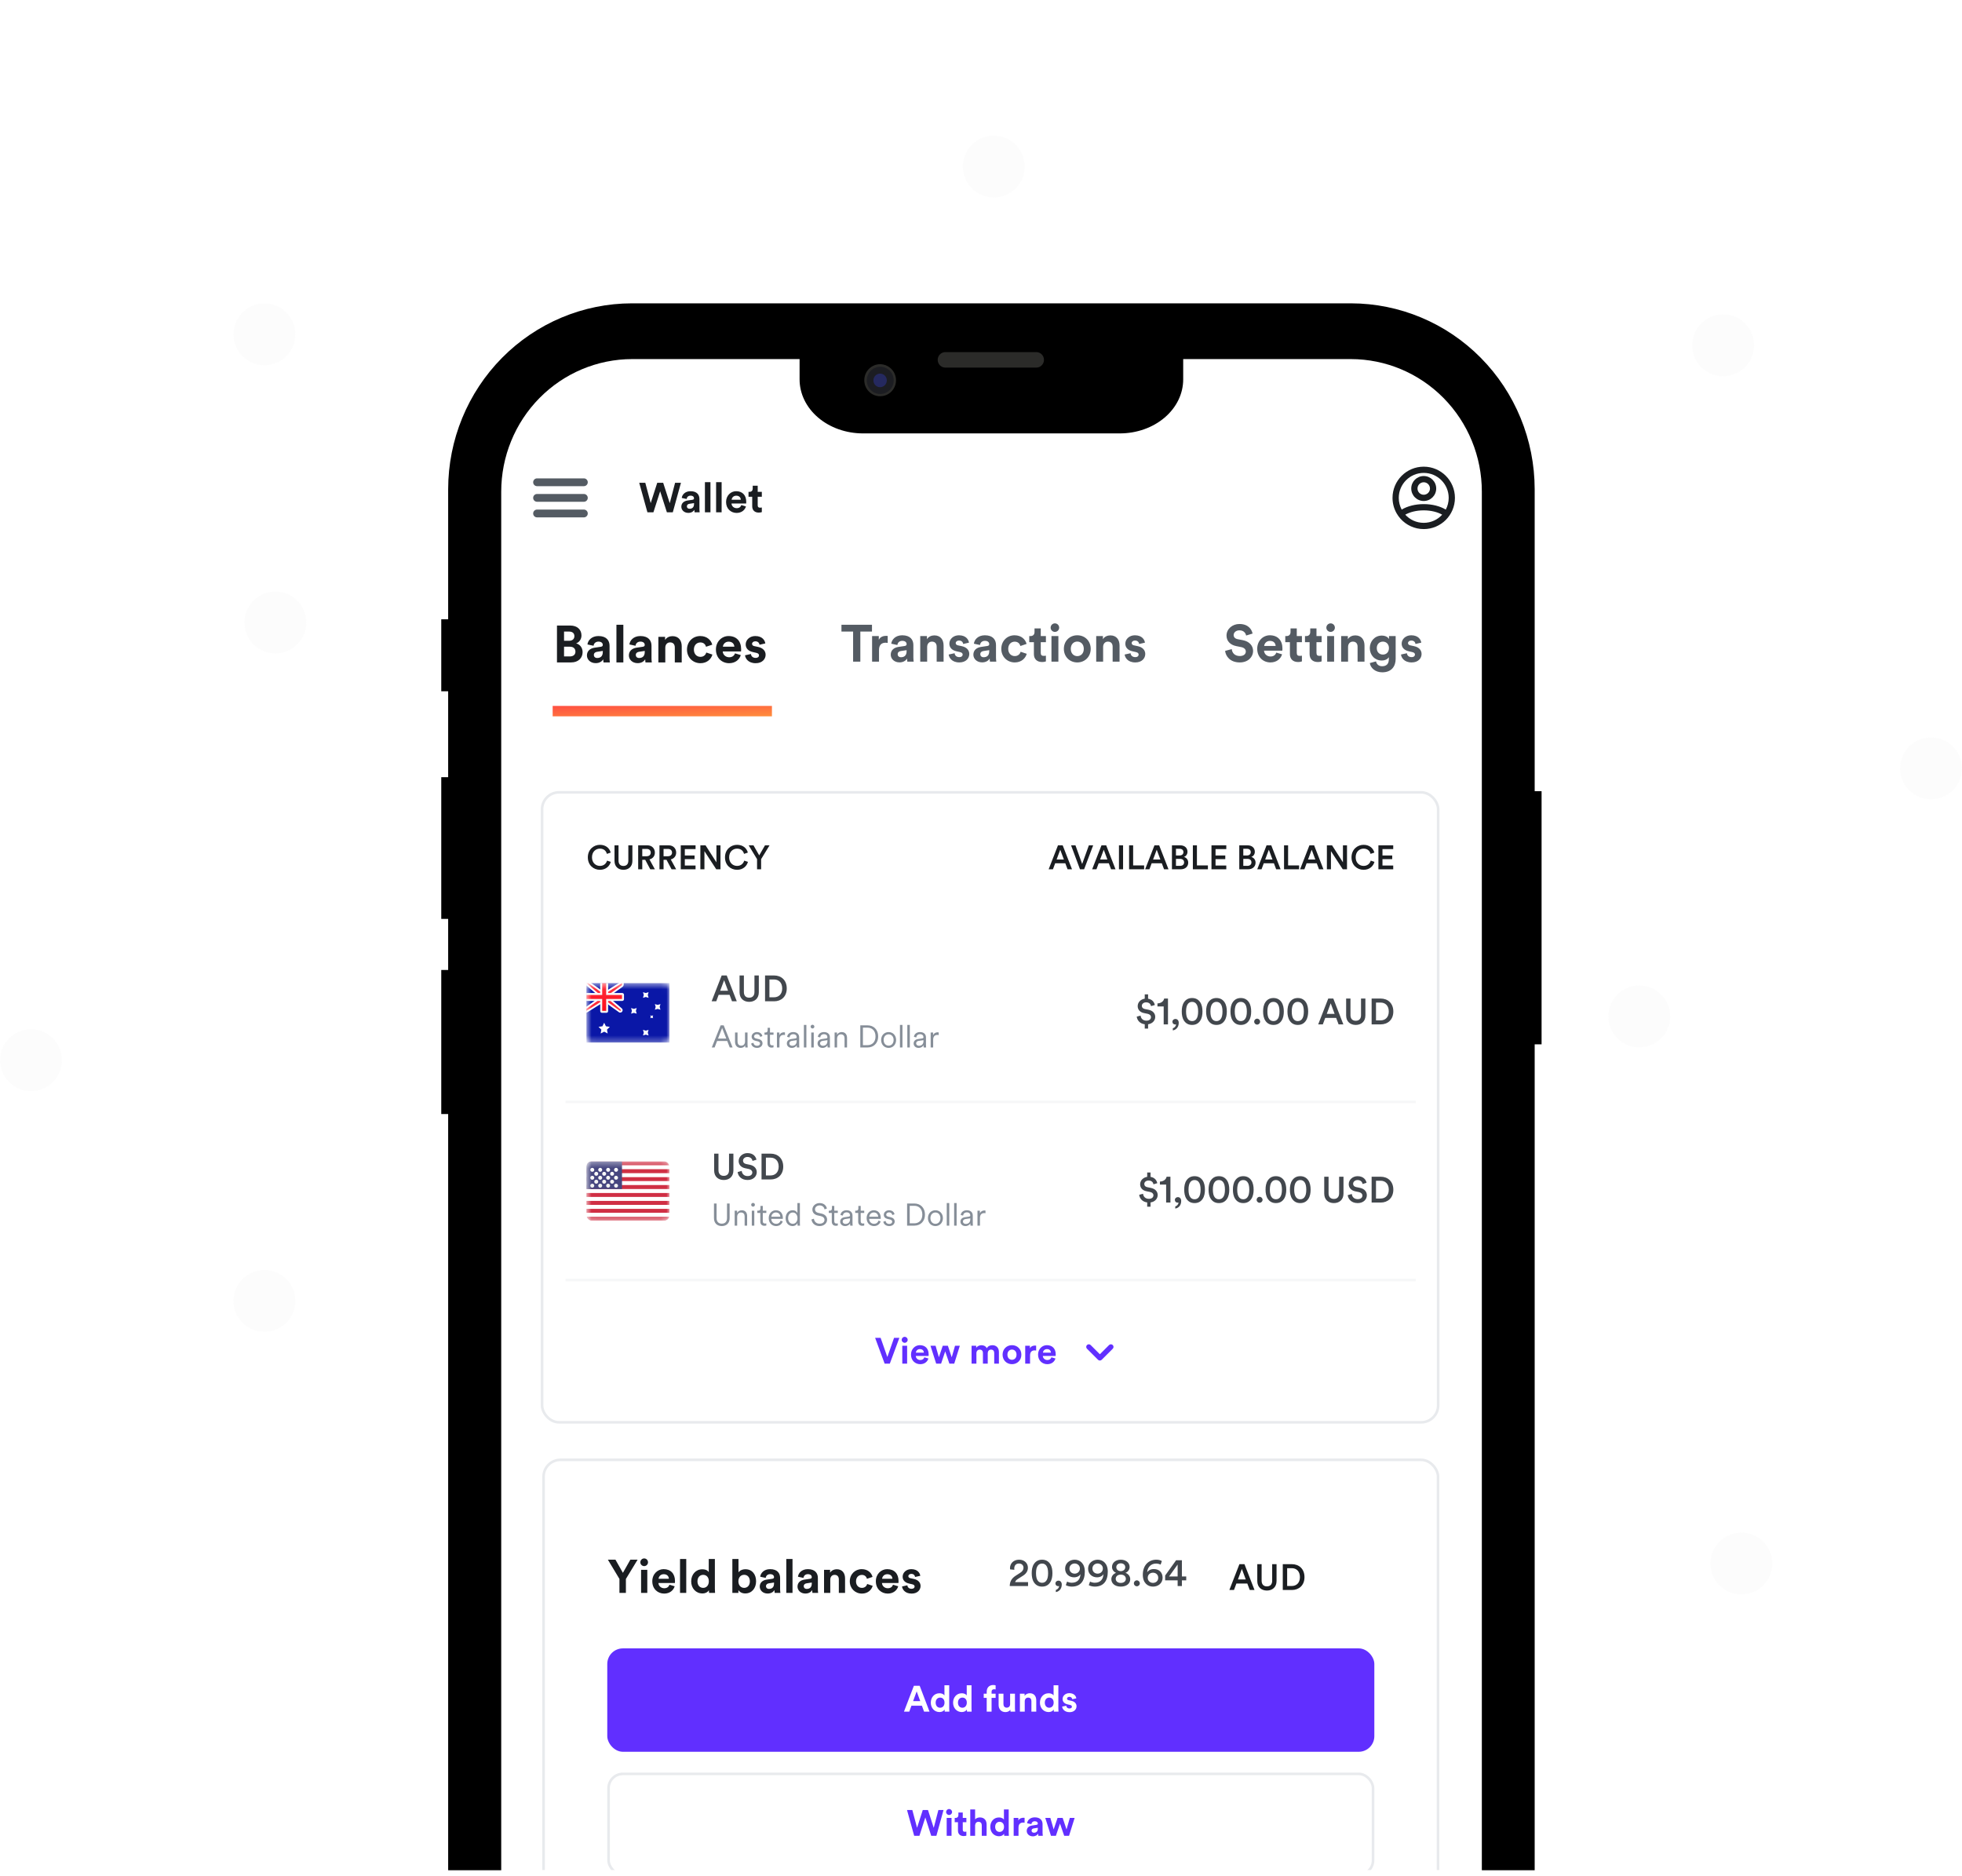 <svg width="340" height="325" viewBox="0 0 340 325" fill="none" xmlns="http://www.w3.org/2000/svg">
<g clip-path="url(#clip0_891_46633)">
<g opacity="0.07">
<path d="M337.902 167.258C337.902 259.053 263.67 333.466 172.1 333.466C80.531 333.466 6.298 259.053 6.298 167.258C6.298 75.463 80.531 1.05 172.1 1.05C263.67 1.05 337.902 75.463 337.902 167.258Z" stroke="white" stroke-width="0.632"/>
</g>
<g opacity="0.07">
<path d="M285.967 166.942C285.967 229.943 235.036 281.013 172.212 281.013C109.388 281.013 58.458 229.943 58.458 166.942C58.458 103.942 109.388 52.872 172.212 52.872C235.036 52.872 285.967 103.942 285.967 166.942Z" stroke="white" stroke-width="0.632"/>
<path d="M311.246 167.258C311.246 244.295 248.947 306.745 172.1 306.745C95.252 306.745 32.954 244.295 32.954 167.258C32.954 90.221 95.252 27.771 172.1 27.771C248.947 27.771 311.246 90.221 311.246 167.258Z" stroke="white" stroke-width="0.632"/>
<circle cx="45.818" cy="225.4" r="5.372" fill="#D9D9D9"/>
<circle cx="47.714" cy="107.853" r="5.372" fill="#D9D9D9"/>
<circle cx="5.372" cy="183.689" r="5.372" fill="#D9D9D9"/>
<circle cx="45.818" cy="57.927" r="5.372" fill="#D9D9D9"/>
<circle cx="172.212" cy="28.857" r="5.372" fill="#D9D9D9"/>
<circle cx="298.606" cy="59.823" r="5.372" fill="#D9D9D9"/>
<circle cx="301.764" cy="270.902" r="5.372" fill="#D9D9D9"/>
<circle cx="334.628" cy="133.132" r="5.372" fill="#D9D9D9"/>
<circle cx="284.071" cy="176.106" r="5.372" fill="#D9D9D9"/>
</g>
<g clip-path="url(#clip1_891_46633)">
<path d="M87.211 68.355C87.211 64.167 90.606 60.772 94.795 60.772H248.363C252.552 60.772 255.947 64.167 255.947 68.355V378.021H87.211V68.355Z" fill="white"/>
<g filter="url(#filter0_d_891_46633)">
<rect x="86.311" y="105.832" width="169.425" height="25.233" fill="white"/>
</g>
<path d="M96.519 108.382H98.817C100.061 108.382 100.764 109.112 100.764 110.103C100.764 110.761 100.368 111.293 99.836 111.473C100.458 111.626 100.962 112.194 100.962 112.987C100.962 114.023 100.187 114.771 98.989 114.771H96.519V108.382ZM97.745 111.023H98.628C99.196 111.023 99.538 110.707 99.538 110.22C99.538 109.734 99.223 109.427 98.619 109.427H97.745V111.023ZM97.745 113.735H98.754C99.358 113.735 99.719 113.42 99.719 112.906C99.719 112.401 99.394 112.05 98.772 112.05H97.745V113.735ZM101.711 113.564C101.711 112.771 102.297 112.329 103.036 112.221L104.127 112.059C104.379 112.023 104.46 111.897 104.46 111.743C104.46 111.428 104.217 111.167 103.712 111.167C103.189 111.167 102.901 111.5 102.865 111.888L101.802 111.662C101.874 110.968 102.513 110.202 103.703 110.202C105.109 110.202 105.632 110.995 105.632 111.888V114.069C105.632 114.303 105.659 114.618 105.686 114.771H104.586C104.559 114.654 104.541 114.411 104.541 114.24C104.316 114.591 103.892 114.898 103.234 114.898C102.288 114.898 101.711 114.258 101.711 113.564ZM103.487 114.005C103.991 114.005 104.46 113.762 104.46 112.978V112.78L103.46 112.933C103.153 112.978 102.91 113.149 102.91 113.492C102.91 113.753 103.099 114.005 103.487 114.005ZM108.021 114.771H106.822V108.247H108.021V114.771ZM108.981 113.564C108.981 112.771 109.567 112.329 110.306 112.221L111.396 112.059C111.648 112.023 111.729 111.897 111.729 111.743C111.729 111.428 111.486 111.167 110.981 111.167C110.459 111.167 110.17 111.5 110.134 111.888L109.071 111.662C109.143 110.968 109.783 110.202 110.972 110.202C112.378 110.202 112.901 110.995 112.901 111.888V114.069C112.901 114.303 112.928 114.618 112.955 114.771H111.856C111.829 114.654 111.811 114.411 111.811 114.24C111.585 114.591 111.162 114.898 110.504 114.898C109.558 114.898 108.981 114.258 108.981 113.564ZM110.756 114.005C111.261 114.005 111.729 113.762 111.729 112.978V112.78L110.729 112.933C110.423 112.978 110.179 113.149 110.179 113.492C110.179 113.753 110.369 114.005 110.756 114.005ZM115.29 112.221V114.771H114.091V110.338H115.254V110.887C115.524 110.428 116.056 110.22 116.534 110.22C117.633 110.22 118.138 111.004 118.138 111.978V114.771H116.939V112.185C116.939 111.689 116.696 111.302 116.119 111.302C115.596 111.302 115.29 111.707 115.29 112.221ZM121.374 111.311C120.761 111.311 120.247 111.752 120.247 112.555C120.247 113.357 120.77 113.807 121.383 113.807C121.996 113.807 122.302 113.402 122.401 113.059L123.455 113.411C123.257 114.15 122.563 114.907 121.383 114.907C120.076 114.907 119.049 113.915 119.049 112.555C119.049 111.185 120.058 110.202 121.347 110.202C122.554 110.202 123.239 110.95 123.428 111.698L122.356 112.059C122.248 111.689 121.969 111.311 121.374 111.311ZM125.273 112.05H127.256C127.237 111.608 126.949 111.176 126.264 111.176C125.642 111.176 125.3 111.644 125.273 112.05ZM127.373 113.203L128.373 113.501C128.148 114.267 127.445 114.907 126.354 114.907C125.138 114.907 124.065 114.033 124.065 112.537C124.065 111.122 125.111 110.202 126.246 110.202C127.616 110.202 128.436 111.077 128.436 112.5C128.436 112.672 128.418 112.852 128.418 112.87H125.246C125.273 113.456 125.769 113.879 126.363 113.879C126.922 113.879 127.228 113.6 127.373 113.203ZM129.107 113.537L130.135 113.312C130.162 113.663 130.423 113.987 130.946 113.987C131.342 113.987 131.531 113.78 131.531 113.546C131.531 113.348 131.396 113.185 131.054 113.113L130.468 112.978C129.612 112.789 129.224 112.275 129.224 111.653C129.224 110.86 129.927 110.202 130.883 110.202C132.144 110.202 132.568 111.004 132.622 111.482L131.622 111.707C131.586 111.446 131.396 111.113 130.892 111.113C130.576 111.113 130.324 111.302 130.324 111.554C130.324 111.771 130.486 111.906 130.729 111.951L131.36 112.086C132.234 112.266 132.676 112.798 132.676 113.447C132.676 114.168 132.117 114.907 130.955 114.907C129.621 114.907 129.161 114.042 129.107 113.537Z" fill="#1A1D21"/>
<rect x="95.772" y="122.311" width="38" height="1.802" fill="url(#paint0_linear_891_46633)"/>
<path d="M151.108 109.43H149.089V114.639H147.837V109.43H145.818V108.249H151.108V109.43ZM153.831 110.187V111.394C153.695 111.367 153.578 111.358 153.47 111.358C152.857 111.358 152.326 111.656 152.326 112.611V114.639H151.127V110.205H152.29V110.863C152.56 110.277 153.173 110.169 153.551 110.169C153.65 110.169 153.741 110.178 153.831 110.187ZM154.36 113.431C154.36 112.638 154.945 112.196 155.684 112.088L156.775 111.926C157.027 111.89 157.108 111.764 157.108 111.611C157.108 111.295 156.865 111.034 156.36 111.034C155.838 111.034 155.549 111.367 155.513 111.755L154.45 111.53C154.522 110.836 155.162 110.07 156.351 110.07C157.757 110.07 158.28 110.863 158.28 111.755V113.936C158.28 114.17 158.307 114.485 158.334 114.639H157.234C157.207 114.522 157.189 114.278 157.189 114.107C156.964 114.458 156.54 114.765 155.883 114.765C154.936 114.765 154.36 114.125 154.36 113.431ZM156.135 113.873C156.64 113.873 157.108 113.629 157.108 112.845V112.647L156.108 112.8C155.802 112.845 155.558 113.017 155.558 113.359C155.558 113.62 155.747 113.873 156.135 113.873ZM160.669 112.088V114.639H159.47V110.205H160.633V110.755C160.903 110.295 161.435 110.088 161.912 110.088C163.012 110.088 163.517 110.872 163.517 111.845V114.639H162.318V112.052C162.318 111.557 162.075 111.169 161.498 111.169C160.975 111.169 160.669 111.575 160.669 112.088ZM164.4 113.404L165.428 113.179C165.455 113.53 165.716 113.855 166.239 113.855C166.635 113.855 166.825 113.647 166.825 113.413C166.825 113.215 166.689 113.053 166.347 112.98L165.761 112.845C164.905 112.656 164.518 112.142 164.518 111.521C164.518 110.727 165.22 110.07 166.176 110.07C167.437 110.07 167.861 110.872 167.915 111.349L166.915 111.575C166.879 111.313 166.689 110.98 166.185 110.98C165.869 110.98 165.617 111.169 165.617 111.421C165.617 111.638 165.779 111.773 166.023 111.818L166.653 111.953C167.528 112.133 167.969 112.665 167.969 113.314C167.969 114.035 167.41 114.774 166.248 114.774C164.914 114.774 164.454 113.909 164.4 113.404ZM168.678 113.431C168.678 112.638 169.264 112.196 170.003 112.088L171.094 111.926C171.346 111.89 171.427 111.764 171.427 111.611C171.427 111.295 171.184 111.034 170.679 111.034C170.156 111.034 169.868 111.367 169.832 111.755L168.769 111.53C168.841 110.836 169.48 110.07 170.67 110.07C172.076 110.07 172.599 110.863 172.599 111.755V113.936C172.599 114.17 172.626 114.485 172.653 114.639H171.553C171.526 114.522 171.508 114.278 171.508 114.107C171.283 114.458 170.859 114.765 170.201 114.765C169.255 114.765 168.678 114.125 168.678 113.431ZM170.454 113.873C170.958 113.873 171.427 113.629 171.427 112.845V112.647L170.427 112.8C170.12 112.845 169.877 113.017 169.877 113.359C169.877 113.62 170.066 113.873 170.454 113.873ZM175.844 111.178C175.231 111.178 174.717 111.62 174.717 112.422C174.717 113.224 175.24 113.674 175.853 113.674C176.465 113.674 176.772 113.269 176.871 112.926L177.925 113.278C177.727 114.017 177.033 114.774 175.853 114.774C174.546 114.774 173.519 113.783 173.519 112.422C173.519 111.052 174.528 110.07 175.817 110.07C177.024 110.07 177.709 110.818 177.898 111.566L176.826 111.926C176.718 111.557 176.438 111.178 175.844 111.178ZM180.356 108.88V110.205H181.248V111.268H180.356V113.125C180.356 113.512 180.536 113.638 180.878 113.638C181.023 113.638 181.185 113.62 181.248 113.602V114.594C181.14 114.639 180.923 114.702 180.572 114.702C179.707 114.702 179.166 114.188 179.166 113.332V111.268H178.364V110.205H178.589C179.058 110.205 179.274 109.898 179.274 109.502V108.88H180.356ZM183.41 114.639H182.211V110.205H183.41V114.639ZM182.067 108.754C182.067 108.339 182.4 108.006 182.806 108.006C183.221 108.006 183.545 108.339 183.545 108.754C183.545 109.15 183.221 109.484 182.806 109.484C182.4 109.484 182.067 109.15 182.067 108.754ZM186.686 113.683C187.272 113.683 187.813 113.26 187.813 112.422C187.813 111.584 187.272 111.16 186.686 111.16C186.1 111.16 185.56 111.584 185.56 112.422C185.56 113.251 186.1 113.683 186.686 113.683ZM186.686 110.07C188.011 110.07 189.011 111.052 189.011 112.422C189.011 113.783 188.011 114.774 186.686 114.774C185.361 114.774 184.361 113.783 184.361 112.422C184.361 111.052 185.361 110.07 186.686 110.07ZM191.163 112.088V114.639H189.965V110.205H191.127V110.755C191.398 110.295 191.929 110.088 192.407 110.088C193.506 110.088 194.011 110.872 194.011 111.845V114.639H192.812V112.052C192.812 111.557 192.569 111.169 191.992 111.169C191.47 111.169 191.163 111.575 191.163 112.088ZM194.895 113.404L195.922 113.179C195.949 113.53 196.211 113.855 196.733 113.855C197.13 113.855 197.319 113.647 197.319 113.413C197.319 113.215 197.184 113.053 196.842 112.98L196.256 112.845C195.4 112.656 195.012 112.142 195.012 111.521C195.012 110.727 195.715 110.07 196.67 110.07C197.932 110.07 198.356 110.872 198.41 111.349L197.409 111.575C197.373 111.313 197.184 110.98 196.679 110.98C196.364 110.98 196.112 111.169 196.112 111.421C196.112 111.638 196.274 111.773 196.517 111.818L197.148 111.953C198.022 112.133 198.464 112.665 198.464 113.314C198.464 114.035 197.905 114.774 196.742 114.774C195.409 114.774 194.949 113.909 194.895 113.404Z" fill="#545B63"/>
<path d="M217.062 109.772L215.944 110.115C215.881 109.763 215.593 109.213 214.782 109.213C214.178 109.213 213.781 109.601 213.781 110.025C213.781 110.376 214.007 110.655 214.475 110.746L215.367 110.917C216.53 111.142 217.152 111.899 217.152 112.8C217.152 113.783 216.332 114.774 214.845 114.774C213.15 114.774 212.402 113.683 212.303 112.773L213.457 112.467C213.511 113.098 213.952 113.665 214.854 113.665C215.521 113.665 215.89 113.332 215.89 112.881C215.89 112.512 215.611 112.223 215.115 112.124L214.223 111.944C213.204 111.737 212.547 111.079 212.547 110.115C212.547 108.979 213.565 108.114 214.773 108.114C216.323 108.114 216.917 109.051 217.062 109.772ZM219.074 111.917H221.057C221.039 111.475 220.75 111.043 220.066 111.043C219.444 111.043 219.101 111.512 219.074 111.917ZM221.174 113.071L222.174 113.368C221.949 114.134 221.246 114.774 220.156 114.774C218.939 114.774 217.867 113.9 217.867 112.404C217.867 110.989 218.912 110.07 220.047 110.07C221.417 110.07 222.237 110.944 222.237 112.368C222.237 112.539 222.219 112.719 222.219 112.737H219.047C219.074 113.323 219.57 113.746 220.165 113.746C220.723 113.746 221.03 113.467 221.174 113.071ZM224.721 108.88V110.205H225.613V111.268H224.721V113.125C224.721 113.512 224.901 113.638 225.244 113.638C225.388 113.638 225.55 113.62 225.613 113.602V114.594C225.505 114.639 225.289 114.702 224.937 114.702C224.072 114.702 223.531 114.188 223.531 113.332V111.268H222.729V110.205H222.955C223.423 110.205 223.64 109.898 223.64 109.502V108.88H224.721ZM228.136 108.88V110.205H229.028V111.268H228.136V113.125C228.136 113.512 228.316 113.638 228.658 113.638C228.803 113.638 228.965 113.62 229.028 113.602V114.594C228.92 114.639 228.703 114.702 228.352 114.702C227.487 114.702 226.946 114.188 226.946 113.332V111.268H226.144V110.205H226.369C226.838 110.205 227.054 109.898 227.054 109.502V108.88H228.136ZM231.19 114.639H229.991V110.205H231.19V114.639ZM229.847 108.754C229.847 108.339 230.181 108.006 230.586 108.006C231.001 108.006 231.325 108.339 231.325 108.754C231.325 109.15 231.001 109.484 230.586 109.484C230.181 109.484 229.847 109.15 229.847 108.754ZM233.61 112.088V114.639H232.412V110.205H233.574V110.755C233.844 110.295 234.376 110.088 234.854 110.088C235.953 110.088 236.458 110.872 236.458 111.845V114.639H235.259V112.052C235.259 111.557 235.016 111.169 234.439 111.169C233.917 111.169 233.61 111.575 233.61 112.088ZM237.378 114.882L238.459 114.594C238.54 115.08 238.928 115.432 239.496 115.432C240.253 115.432 240.676 115.053 240.676 114.197V113.873C240.496 114.161 240.081 114.44 239.442 114.44C238.261 114.44 237.378 113.53 237.378 112.287C237.378 111.115 238.225 110.124 239.442 110.124C240.144 110.124 240.55 110.43 240.703 110.727V110.205H241.857V114.161C241.857 115.378 241.199 116.486 239.532 116.486C238.315 116.486 237.504 115.729 237.378 114.882ZM239.649 113.413C240.262 113.413 240.694 112.971 240.694 112.287C240.694 111.602 240.226 111.169 239.649 111.169C239.054 111.169 238.585 111.602 238.585 112.287C238.585 112.98 239.027 113.413 239.649 113.413ZM242.781 113.404L243.808 113.179C243.835 113.53 244.096 113.855 244.619 113.855C245.016 113.855 245.205 113.647 245.205 113.413C245.205 113.215 245.07 113.053 244.727 112.98L244.141 112.845C243.285 112.656 242.898 112.142 242.898 111.521C242.898 110.727 243.601 110.07 244.556 110.07C245.818 110.07 246.241 110.872 246.295 111.349L245.295 111.575C245.259 111.313 245.07 110.98 244.565 110.98C244.25 110.98 243.997 111.169 243.997 111.421C243.997 111.638 244.159 111.773 244.403 111.818L245.034 111.953C245.908 112.133 246.349 112.665 246.349 113.314C246.349 114.035 245.791 114.774 244.628 114.774C243.294 114.774 242.835 113.909 242.781 113.404Z" fill="#545B63"/>
<path fill-rule="evenodd" clip-rule="evenodd" d="M92.393 83.559C92.393 83.186 92.695 82.883 93.069 82.883H101.179C101.553 82.883 101.855 83.186 101.855 83.559C101.855 83.933 101.553 84.235 101.179 84.235H93.069C92.695 84.235 92.393 83.933 92.393 83.559ZM92.393 86.263C92.393 85.889 92.695 85.587 93.069 85.587H101.179C101.553 85.587 101.855 85.889 101.855 86.263C101.855 86.636 101.553 86.939 101.179 86.939H93.069C92.695 86.939 92.393 86.636 92.393 86.263ZM93.069 88.29C92.695 88.29 92.393 88.593 92.393 88.966C92.393 89.34 92.695 89.642 93.069 89.642H101.179C101.553 89.642 101.855 89.34 101.855 88.966C101.855 88.593 101.553 88.29 101.179 88.29H93.069Z" fill="#545B63"/>
<path d="M116.064 87.184L116.987 83.651H118.004L116.59 88.763H115.567L114.399 85.122L113.231 88.763H112.193L110.772 83.651H111.825L112.762 87.169L113.894 83.651H114.925L116.064 87.184ZM118.07 87.797C118.07 87.162 118.539 86.809 119.13 86.722L120.002 86.593C120.204 86.564 120.269 86.463 120.269 86.34C120.269 86.088 120.074 85.879 119.67 85.879C119.252 85.879 119.022 86.146 118.993 86.456L118.142 86.275C118.2 85.72 118.712 85.107 119.663 85.107C120.788 85.107 121.206 85.742 121.206 86.456V88.2C121.206 88.388 121.228 88.64 121.249 88.763H120.37C120.348 88.669 120.334 88.474 120.334 88.337C120.154 88.618 119.815 88.864 119.288 88.864C118.531 88.864 118.07 88.352 118.07 87.797ZM119.49 88.15C119.894 88.15 120.269 87.955 120.269 87.328V87.169L119.469 87.292C119.223 87.328 119.029 87.465 119.029 87.739C119.029 87.948 119.18 88.15 119.49 88.15ZM123.117 88.763H122.158V83.543H123.117V88.763ZM125.053 88.763H124.095V83.543H125.053V88.763ZM126.788 86.585H128.374C128.359 86.232 128.129 85.886 127.581 85.886C127.083 85.886 126.809 86.261 126.788 86.585ZM128.468 87.508L129.268 87.746C129.088 88.359 128.525 88.871 127.653 88.871C126.68 88.871 125.822 88.171 125.822 86.975C125.822 85.843 126.658 85.107 127.566 85.107C128.662 85.107 129.318 85.807 129.318 86.946C129.318 87.083 129.304 87.227 129.304 87.242H126.766C126.788 87.71 127.184 88.049 127.66 88.049C128.107 88.049 128.352 87.826 128.468 87.508ZM131.305 84.156V85.216H132.019V86.066H131.305V87.552C131.305 87.862 131.449 87.962 131.723 87.962C131.839 87.962 131.968 87.948 132.019 87.934V88.727C131.932 88.763 131.759 88.813 131.478 88.813C130.786 88.813 130.354 88.402 130.354 87.717V86.066H129.712V85.216H129.892C130.267 85.216 130.44 84.971 130.44 84.653V84.156H131.305Z" fill="#1A1D21"/>
<path fill-rule="evenodd" clip-rule="evenodd" d="M252.129 86.263C252.129 83.276 249.708 80.856 246.722 80.856C243.735 80.856 241.314 83.276 241.314 86.263C241.314 87.247 241.578 88.171 242.038 88.966L242.038 88.966C242.223 89.286 242.439 89.585 242.683 89.859L242.683 89.859C243.674 90.97 245.116 91.67 246.722 91.67C249.708 91.67 252.129 89.249 252.129 86.263ZM242.396 86.263C242.396 86.996 242.579 87.687 242.901 88.292C243.879 87.706 245.23 87.344 246.721 87.344C248.213 87.344 249.564 87.706 250.543 88.293C250.865 87.687 251.048 86.996 251.048 86.263C251.048 83.874 249.111 81.937 246.722 81.937C244.333 81.937 242.396 83.874 242.396 86.263ZM246.722 90.588C245.454 90.588 244.314 90.043 243.523 89.174C244.302 88.732 245.428 88.425 246.722 88.425C248.015 88.425 249.142 88.732 249.921 89.175C249.129 90.043 247.989 90.588 246.722 90.588ZM246.722 82.478C247.916 82.478 248.885 83.446 248.885 84.641C248.885 85.835 247.916 86.803 246.722 86.803C245.527 86.803 244.559 85.835 244.559 84.641C244.559 83.446 245.527 82.478 246.722 82.478ZM246.722 83.559C246.125 83.559 245.641 84.043 245.641 84.641C245.641 85.238 246.125 85.722 246.722 85.722C247.319 85.722 247.804 85.238 247.804 84.641C247.804 84.043 247.319 83.559 246.722 83.559Z" fill="#1A1D21"/>
<g filter="url(#filter1_d_891_46633)">
<g clip-path="url(#clip2_891_46633)">
<rect x="94.162" y="136.608" width="154.833" height="108.699" rx="2.704" fill="white"/>
<g filter="url(#filter2_i_891_46633)">
<rect width="140.136" height="21.419" transform="translate(101.609 137.957)" fill="white"/>
<path d="M103.964 150.254C102.845 150.254 101.867 149.446 101.867 148.092C101.867 146.739 102.881 145.925 103.958 145.925C105.013 145.925 105.64 146.546 105.827 147.272L105.165 147.495C105.042 146.991 104.655 146.587 103.958 146.587C103.273 146.587 102.588 147.085 102.588 148.092C102.588 149.065 103.255 149.58 103.964 149.58C104.661 149.58 105.06 149.135 105.2 148.666L105.845 148.877C105.657 149.58 105.024 150.254 103.964 150.254ZM108.035 150.254C107.168 150.254 106.489 149.721 106.489 148.719V146.013H107.186V148.678C107.186 149.264 107.508 149.586 108.035 149.586C108.568 149.586 108.885 149.264 108.885 148.678V146.013H109.588V148.719C109.588 149.721 108.908 150.254 108.035 150.254ZM112.688 150.166L111.816 148.526H111.3V150.166H110.591V146.013H112.185C112.987 146.013 113.485 146.569 113.485 147.272C113.485 147.864 113.128 148.315 112.548 148.456L113.485 150.166H112.688ZM111.3 147.905H112.056C112.489 147.905 112.77 147.653 112.77 147.272C112.77 146.886 112.489 146.634 112.056 146.634H111.3V147.905ZM116.378 150.166L115.505 148.526H114.99V150.166H114.281V146.013H115.874C116.677 146.013 117.175 146.569 117.175 147.272C117.175 147.864 116.817 148.315 116.238 148.456L117.175 150.166H116.378ZM114.99 147.905H115.745C116.179 147.905 116.46 147.653 116.46 147.272C116.46 146.886 116.179 146.634 115.745 146.634H114.99V147.905ZM120.536 150.166H117.971V146.013H120.536V146.669H118.674V147.77H120.361V148.409H118.674V149.51H120.536V150.166ZM124.854 150.166H124.122L122.072 147.02V150.166H121.369V146.013H122.265L124.151 148.959V146.013H124.854V150.166ZM127.733 150.254C126.614 150.254 125.636 149.446 125.636 148.092C125.636 146.739 126.649 145.925 127.727 145.925C128.781 145.925 129.408 146.546 129.596 147.272L128.934 147.495C128.811 146.991 128.424 146.587 127.727 146.587C127.042 146.587 126.356 147.085 126.356 148.092C126.356 149.065 127.024 149.58 127.733 149.58C128.43 149.58 128.828 149.135 128.969 148.666L129.613 148.877C129.426 149.58 128.793 150.254 127.733 150.254ZM131.192 148.409L129.739 146.013H130.571L131.567 147.753L132.569 146.013H133.359L131.895 148.409V150.166H131.192V148.409Z" fill="#1A1D21"/>
<path d="M185.003 150.166L184.611 149.123H182.853L182.467 150.166H181.723L183.34 146.013H184.154L185.771 150.166H185.003ZM183.732 146.774L183.099 148.473H184.365L183.732 146.774ZM187.529 149.246L188.694 146.013H189.438L187.868 150.166H187.154L185.607 146.013H186.369L187.529 149.246ZM192.543 150.166L192.15 149.123H190.393L190.006 150.166H189.262L190.879 146.013H191.693L193.31 150.166H192.543ZM191.272 146.774L190.639 148.473H191.904L191.272 146.774ZM194.621 150.166H193.907V146.013H194.621V150.166ZM198.269 150.166H195.663V146.013H196.366V149.498H198.269V150.166ZM201.724 150.166L201.332 149.123H199.574L199.188 150.166H198.444L200.061 146.013H200.875L202.492 150.166H201.724ZM200.453 146.774L199.82 148.473H201.086L200.453 146.774ZM203.088 146.013H204.517C205.314 146.013 205.782 146.481 205.782 147.132C205.782 147.571 205.525 147.899 205.167 148.028C205.607 148.145 205.911 148.526 205.911 149.018C205.911 149.686 205.396 150.166 204.623 150.166H203.088V146.013ZM203.785 147.77H204.423C204.833 147.77 205.08 147.536 205.08 147.19C205.08 146.839 204.833 146.61 204.406 146.61H203.785V147.77ZM203.785 149.569H204.5C204.921 149.569 205.197 149.34 205.197 148.971C205.197 148.614 204.957 148.362 204.523 148.362H203.785V149.569ZM209.321 150.166H206.715V146.013H207.418V149.498H209.321V150.166ZM212.507 150.166H209.941V146.013H212.507V146.669H210.644V147.77H212.331V148.409H210.644V149.51H212.507V150.166ZM214.758 146.013H216.187C216.984 146.013 217.452 146.481 217.452 147.132C217.452 147.571 217.194 147.899 216.837 148.028C217.276 148.145 217.581 148.526 217.581 149.018C217.581 149.686 217.066 150.166 216.292 150.166H214.758V146.013ZM215.455 147.77H216.093C216.503 147.77 216.749 147.536 216.749 147.19C216.749 146.839 216.503 146.61 216.076 146.61H215.455V147.77ZM215.455 149.569H216.169C216.591 149.569 216.866 149.34 216.866 148.971C216.866 148.614 216.626 148.362 216.193 148.362H215.455V149.569ZM221.151 150.166L220.758 149.123H219.001L218.615 150.166H217.871L219.487 146.013H220.302L221.918 150.166H221.151ZM219.88 146.774L219.247 148.473H220.512L219.88 146.774ZM225.121 150.166H222.515V146.013H223.218V149.498H225.121V150.166ZM228.576 150.166L228.184 149.123H226.426L226.04 150.166H225.296L226.913 146.013H227.727L229.344 150.166H228.576ZM227.305 146.774L226.672 148.473H227.938L227.305 146.774ZM233.425 150.166H232.693L230.643 147.02V150.166H229.94V146.013H230.836L232.722 148.959V146.013H233.425V150.166ZM236.304 150.254C235.185 150.254 234.207 149.446 234.207 148.092C234.207 146.739 235.22 145.925 236.298 145.925C237.352 145.925 237.979 146.546 238.167 147.272L237.505 147.495C237.382 146.991 236.995 146.587 236.298 146.587C235.613 146.587 234.927 147.085 234.927 148.092C234.927 149.065 235.595 149.58 236.304 149.58C237.001 149.58 237.399 149.135 237.54 148.666L238.184 148.877C237.997 149.58 237.364 150.254 236.304 150.254ZM241.435 150.166H238.869V146.013H241.435V146.669H239.572V147.77H241.259V148.409H239.572V149.51H241.435V150.166Z" fill="#1A1D21"/>
</g>
<g clip-path="url(#clip3_891_46633)">
<g clip-path="url(#clip4_891_46633)">
<rect x="101.609" y="169.435" width="14.419" height="10.299" rx="0.901" fill="white"/>
<rect x="101.609" y="169.435" width="14.419" height="10.299" rx="0.901" fill="white"/>
<mask id="mask0_891_46633" style="mask-type:luminance" maskUnits="userSpaceOnUse" x="101" y="169" width="16" height="11">
<rect x="101.609" y="169.435" width="14.419" height="10.299" rx="0.901" fill="white"/>
</mask>
<g mask="url(#mask0_891_46633)">
<rect x="101.609" y="169.435" width="14.419" height="10.299" fill="#0A17A7"/>
<path d="M101.609 169.285H101.203L101.512 169.549L103.862 171.564V172.104L101.522 173.776L101.459 173.821V173.898V174.241V174.512L101.689 174.369L104.399 172.675H104.994L107.329 174.343L107.416 174.22L107.329 174.343C107.374 174.374 107.427 174.392 107.482 174.392C107.727 174.392 107.84 174.087 107.654 173.928L105.536 172.112V171.572L107.813 169.946C107.892 169.889 107.939 169.798 107.939 169.701V169.435V169.164L107.709 169.308L104.999 171.001H104.404L102.04 169.313L102.001 169.285H101.953H101.609Z" fill="#FF2E3B" stroke="white" stroke-width="0.3"/>
<path fill-rule="evenodd" clip-rule="evenodd" d="M101.609 171.152V172.525H104.013V174.284C104.013 174.45 104.147 174.585 104.313 174.585H105.085C105.251 174.585 105.386 174.45 105.386 174.284V172.525H107.832C107.998 172.525 108.132 172.39 108.132 172.224V171.452C108.132 171.286 107.998 171.152 107.832 171.152H105.386V169.435H104.013V171.152H101.609Z" fill="url(#paint1_linear_891_46633)"/>
<path fill-rule="evenodd" clip-rule="evenodd" d="M101.609 171.495H104.356V171.152V169.435H105.042V171.152V171.495H107.789V172.182H105.042V172.525V174.241H104.356V172.525V172.182H101.609V171.495Z" fill="url(#paint2_linear_891_46633)"/>
<path fill-rule="evenodd" clip-rule="evenodd" d="M104.698 177.847L104.093 178.165L104.209 177.491L103.719 177.013L104.396 176.915L104.698 176.302L105.001 176.915L105.678 177.013L105.188 177.491L105.304 178.165L104.698 177.847Z" fill="white"/>
<path fill-rule="evenodd" clip-rule="evenodd" d="M111.909 178.362L111.424 178.504L111.566 178.018L111.424 177.533L111.909 177.675L112.395 177.533L112.253 178.018L112.395 178.504L111.909 178.362Z" fill="white"/>
<path fill-rule="evenodd" clip-rule="evenodd" d="M111.909 171.839L111.424 171.981L111.566 171.495L111.424 171.01L111.909 171.152L112.395 171.01L112.253 171.495L112.395 171.981L111.909 171.839Z" fill="white"/>
<path fill-rule="evenodd" clip-rule="evenodd" d="M113.968 173.898L113.482 174.04L113.625 173.555L113.482 173.069L113.968 173.212L114.453 173.069L114.311 173.555L114.453 174.04L113.968 173.898Z" fill="white"/>
<path fill-rule="evenodd" clip-rule="evenodd" d="M109.849 174.585L109.363 174.727L109.505 174.242L109.363 173.756L109.849 173.899L110.334 173.756L110.192 174.242L110.334 174.727L109.849 174.585Z" fill="white"/>
<path fill-rule="evenodd" clip-rule="evenodd" d="M112.938 175.443L112.695 175.514L112.766 175.272L112.695 175.029L112.938 175.1L113.181 175.029L113.11 175.272L113.181 175.514L112.938 175.443Z" fill="white"/>
</g>
</g>
</g>
<g clip-path="url(#clip5_891_46633)">
<path d="M126.853 172.585L126.43 171.462H124.538L124.121 172.585H123.32L125.061 168.112H125.938L127.679 172.585H126.853ZM125.484 168.932L124.803 170.762H126.165L125.484 168.932ZM129.826 172.68C128.892 172.68 128.16 172.106 128.16 171.027V168.112H128.911V170.983C128.911 171.613 129.258 171.96 129.826 171.96C130.4 171.96 130.74 171.613 130.74 170.983V168.112H131.497V171.027C131.497 172.106 130.766 172.68 129.826 172.68ZM133.335 171.891H134.13C134.906 171.891 135.55 171.393 135.55 170.358C135.55 169.311 134.913 168.806 134.137 168.806H133.335V171.891ZM134.156 172.585H132.578V168.112H134.162C135.379 168.112 136.338 168.92 136.338 170.358C136.338 171.79 135.367 172.585 134.156 172.585Z" fill="#42474D"/>
<path d="M126.461 180.585L126.023 179.466H124.266L123.838 180.585H123.346L124.882 176.751H125.412L126.953 180.585H126.461ZM125.142 177.216L124.428 179.049H125.861L125.142 177.216ZM129.129 180.233C129.004 180.498 128.691 180.661 128.35 180.661C127.723 180.661 127.377 180.196 127.377 179.622V177.995H127.809V179.552C127.809 179.931 127.988 180.271 128.447 180.271C128.874 180.271 129.107 179.969 129.107 179.558V177.995H129.54V180.098C129.54 180.298 129.556 180.482 129.572 180.585H129.156C129.139 180.525 129.129 180.385 129.129 180.255V180.233ZM130.171 179.904L130.56 179.768C130.598 180.066 130.82 180.293 131.209 180.293C131.518 180.293 131.712 180.12 131.712 179.898C131.712 179.704 131.555 179.574 131.317 179.52L130.896 179.422C130.501 179.33 130.252 179.076 130.252 178.703C130.252 178.271 130.663 177.919 131.155 177.919C131.826 177.919 132.058 178.346 132.118 178.611L131.734 178.752C131.701 178.573 131.566 178.287 131.155 178.287C130.885 178.287 130.674 178.46 130.674 178.676C130.674 178.86 130.788 178.974 131.015 179.028L131.436 179.125C131.891 179.228 132.139 179.493 132.139 179.877C132.139 180.25 131.82 180.661 131.204 180.661C130.523 180.661 130.214 180.228 130.171 179.904ZM133.433 177.173V177.995H134.044V178.384H133.433V179.817C133.433 180.088 133.552 180.223 133.828 180.223C133.903 180.223 134.001 180.206 134.044 180.196V180.563C133.995 180.58 133.871 180.612 133.703 180.612C133.276 180.612 133 180.347 133 179.877V178.384H132.481V177.995H132.649C132.914 177.995 133.027 177.844 133.027 177.6V177.173H133.433ZM136.028 177.979V178.438C135.957 178.417 135.876 178.411 135.801 178.411C135.368 178.411 135.071 178.66 135.071 179.244V180.585H134.638V177.995H135.06V178.46C135.227 178.081 135.557 177.957 135.844 177.957C135.914 177.957 135.99 177.968 136.028 177.979ZM136.355 179.898C136.355 179.444 136.674 179.19 137.128 179.125L137.826 179.022C138.015 178.995 138.058 178.914 138.058 178.801C138.058 178.509 137.864 178.287 137.458 178.287C137.08 178.287 136.853 178.514 136.815 178.844L136.404 178.747C136.458 178.254 136.891 177.919 137.447 177.919C138.183 177.919 138.491 178.341 138.491 178.844V180.152C138.491 180.369 138.507 180.504 138.523 180.585H138.102C138.091 180.525 138.069 180.396 138.069 180.196C137.956 180.407 137.675 180.661 137.21 180.661C136.674 180.661 136.355 180.293 136.355 179.898ZM137.264 180.293C137.712 180.293 138.058 180.044 138.058 179.493V179.32L137.215 179.444C136.966 179.482 136.788 179.622 136.788 179.877C136.788 180.088 136.966 180.293 137.264 180.293ZM139.739 180.585H139.306V176.676H139.739V180.585ZM141.016 180.585H140.584V177.995H141.016V180.585ZM140.476 176.973C140.476 176.795 140.622 176.649 140.8 176.649C140.979 176.649 141.125 176.795 141.125 176.973C141.125 177.151 140.979 177.297 140.8 177.297C140.622 177.297 140.476 177.151 140.476 176.973ZM141.678 179.898C141.678 179.444 141.997 179.19 142.451 179.125L143.149 179.022C143.338 178.995 143.381 178.914 143.381 178.801C143.381 178.509 143.186 178.287 142.781 178.287C142.402 178.287 142.175 178.514 142.137 178.844L141.727 178.747C141.781 178.254 142.213 177.919 142.77 177.919C143.506 177.919 143.814 178.341 143.814 178.844V180.152C143.814 180.369 143.83 180.504 143.846 180.585H143.424C143.414 180.525 143.392 180.396 143.392 180.196C143.278 180.407 142.997 180.661 142.532 180.661C141.997 180.661 141.678 180.293 141.678 179.898ZM142.586 180.293C143.035 180.293 143.381 180.044 143.381 179.493V179.32L142.538 179.444C142.289 179.482 142.11 179.622 142.11 179.877C142.11 180.088 142.289 180.293 142.586 180.293ZM145.061 179.06V180.585H144.629V177.995H145.05V178.384C145.218 178.081 145.521 177.919 145.862 177.919C146.483 177.919 146.786 178.363 146.786 178.925V180.585H146.354V178.99C146.354 178.611 146.181 178.309 145.71 178.309C145.294 178.309 145.061 178.655 145.061 179.06ZM149.537 180.185H150.342C151.089 180.185 151.721 179.682 151.721 178.676C151.721 177.665 151.099 177.151 150.353 177.151H149.537V180.185ZM150.342 180.585H149.083V176.751H150.353C151.327 176.751 152.176 177.416 152.176 178.676C152.176 179.931 151.316 180.585 150.342 180.585ZM153.991 177.919C154.737 177.919 155.288 178.492 155.288 179.287C155.288 180.088 154.737 180.661 153.991 180.661C153.245 180.661 152.693 180.088 152.693 179.287C152.693 178.492 153.245 177.919 153.991 177.919ZM153.991 178.309C153.526 178.309 153.126 178.66 153.126 179.287C153.126 179.92 153.526 180.271 153.991 180.271C154.456 180.271 154.856 179.92 154.856 179.287C154.856 178.66 154.456 178.309 153.991 178.309ZM156.388 180.585H155.955V176.676H156.388V180.585ZM157.666 180.585H157.233V176.676H157.666V180.585ZM158.327 179.898C158.327 179.444 158.646 179.19 159.1 179.125L159.798 179.022C159.987 178.995 160.03 178.914 160.03 178.801C160.03 178.509 159.836 178.287 159.43 178.287C159.052 178.287 158.825 178.514 158.787 178.844L158.376 178.747C158.43 178.254 158.862 177.919 159.419 177.919C160.155 177.919 160.463 178.341 160.463 178.844V180.152C160.463 180.369 160.479 180.504 160.495 180.585H160.074C160.063 180.525 160.041 180.396 160.041 180.196C159.928 180.407 159.646 180.661 159.181 180.661C158.646 180.661 158.327 180.293 158.327 179.898ZM159.236 180.293C159.684 180.293 160.03 180.044 160.03 179.493V179.32L159.187 179.444C158.938 179.482 158.76 179.622 158.76 179.877C158.76 180.088 158.938 180.293 159.236 180.293ZM162.668 177.979V178.438C162.597 178.417 162.516 178.411 162.44 178.411C162.008 178.411 161.71 178.66 161.71 179.244V180.585H161.278V177.995H161.7V178.46C161.867 178.081 162.197 177.957 162.484 177.957C162.554 177.957 162.63 177.968 162.668 177.979Z" fill="#868E98"/>
</g>
<g clip-path="url(#clip6_891_46633)">
<path d="M198.957 177.31H198.376V176.566C197.474 176.452 197.052 175.815 196.989 175.241L197.657 175.065C197.701 175.519 198.023 175.942 198.673 175.942C199.171 175.942 199.455 175.677 199.455 175.336C199.455 175.039 199.241 174.831 198.875 174.756L198.238 174.623C197.575 174.491 197.153 174.049 197.153 173.424C197.153 172.743 197.689 172.232 198.376 172.131V171.381H198.957V172.138C199.695 172.251 200.029 172.768 200.124 173.229L199.468 173.424C199.411 173.128 199.184 172.768 198.616 172.768C198.181 172.768 197.872 173.033 197.872 173.368C197.872 173.652 198.042 173.847 198.389 173.923L199.014 174.049C199.771 174.2 200.193 174.68 200.193 175.285C200.193 175.891 199.745 176.452 198.957 176.566V177.31ZM202.402 176.585H201.658V173.475H200.579V172.951C201.21 172.932 201.645 172.585 201.74 172.112H202.402V176.585ZM203.17 176.124C203.17 175.859 203.397 175.645 203.694 175.645C204.028 175.645 204.268 175.91 204.268 176.314C204.268 177.197 203.669 177.569 203.24 177.626V177.254C203.53 177.191 203.795 176.9 203.801 176.572C203.776 176.585 203.732 176.604 203.65 176.604C203.372 176.604 203.17 176.415 203.17 176.124ZM204.79 174.352C204.79 173.753 204.885 173.185 205.188 172.743C205.478 172.308 205.932 172.018 206.582 172.018C207.238 172.018 207.692 172.308 207.982 172.743C208.279 173.185 208.38 173.753 208.38 174.352C208.38 174.951 208.279 175.513 207.982 175.954C207.692 176.396 207.238 176.68 206.582 176.68C205.932 176.68 205.484 176.396 205.188 175.954C204.891 175.513 204.79 174.951 204.79 174.352ZM205.535 174.352C205.535 174.97 205.642 175.431 205.882 175.702C206.046 175.891 206.26 176.017 206.582 176.017C206.904 176.017 207.118 175.891 207.282 175.702C207.522 175.424 207.629 174.97 207.629 174.352C207.629 173.734 207.522 173.279 207.282 173.002C207.118 172.813 206.904 172.686 206.582 172.686C206.26 172.686 206.046 172.813 205.882 173.002C205.642 173.273 205.535 173.734 205.535 174.352ZM209.01 174.352C209.01 173.753 209.105 173.185 209.408 172.743C209.698 172.308 210.152 172.018 210.802 172.018C211.458 172.018 211.912 172.308 212.202 172.743C212.499 173.185 212.6 173.753 212.6 174.352C212.6 174.951 212.499 175.513 212.202 175.954C211.912 176.396 211.458 176.68 210.802 176.68C210.152 176.68 209.704 176.396 209.408 175.954C209.111 175.513 209.01 174.951 209.01 174.352ZM209.755 174.352C209.755 174.97 209.862 175.431 210.102 175.702C210.266 175.891 210.48 176.017 210.802 176.017C211.124 176.017 211.338 175.891 211.502 175.702C211.742 175.424 211.849 174.97 211.849 174.352C211.849 173.734 211.742 173.279 211.502 173.002C211.338 172.813 211.124 172.686 210.802 172.686C210.48 172.686 210.266 172.813 210.102 173.002C209.862 173.273 209.755 173.734 209.755 174.352ZM213.23 174.352C213.23 173.753 213.325 173.185 213.628 172.743C213.918 172.308 214.372 172.018 215.022 172.018C215.678 172.018 216.132 172.308 216.422 172.743C216.719 173.185 216.82 173.753 216.82 174.352C216.82 174.951 216.719 175.513 216.422 175.954C216.132 176.396 215.678 176.68 215.022 176.68C214.372 176.68 213.924 176.396 213.628 175.954C213.331 175.513 213.23 174.951 213.23 174.352ZM213.975 174.352C213.975 174.97 214.082 175.431 214.322 175.702C214.486 175.891 214.7 176.017 215.022 176.017C215.344 176.017 215.558 175.891 215.722 175.702C215.962 175.424 216.069 174.97 216.069 174.352C216.069 173.734 215.962 173.279 215.722 173.002C215.558 172.813 215.344 172.686 215.022 172.686C214.7 172.686 214.486 172.813 214.322 173.002C214.082 173.273 213.975 173.734 213.975 174.352ZM217.34 176.112C217.34 175.828 217.567 175.595 217.85 175.595C218.134 175.595 218.368 175.828 218.368 176.112C218.368 176.396 218.134 176.623 217.85 176.623C217.567 176.623 217.34 176.396 217.34 176.112ZM218.886 174.352C218.886 173.753 218.98 173.185 219.283 172.743C219.573 172.308 220.027 172.018 220.677 172.018C221.333 172.018 221.788 172.308 222.078 172.743C222.374 173.185 222.475 173.753 222.475 174.352C222.475 174.951 222.374 175.513 222.078 175.954C221.788 176.396 221.333 176.68 220.677 176.68C220.027 176.68 219.58 176.396 219.283 175.954C218.987 175.513 218.886 174.951 218.886 174.352ZM219.63 174.352C219.63 174.97 219.737 175.431 219.977 175.702C220.141 175.891 220.356 176.017 220.677 176.017C220.999 176.017 221.213 175.891 221.377 175.702C221.617 175.424 221.724 174.97 221.724 174.352C221.724 173.734 221.617 173.279 221.377 173.002C221.213 172.813 220.999 172.686 220.677 172.686C220.356 172.686 220.141 172.813 219.977 173.002C219.737 173.273 219.63 173.734 219.63 174.352ZM223.106 174.352C223.106 173.753 223.2 173.185 223.503 172.743C223.793 172.308 224.247 172.018 224.897 172.018C225.553 172.018 226.007 172.308 226.298 172.743C226.594 173.185 226.695 173.753 226.695 174.352C226.695 174.951 226.594 175.513 226.298 175.954C226.007 176.396 225.553 176.68 224.897 176.68C224.247 176.68 223.8 176.396 223.503 175.954C223.207 175.513 223.106 174.951 223.106 174.352ZM223.85 174.352C223.85 174.97 223.957 175.431 224.197 175.702C224.361 175.891 224.575 176.017 224.897 176.017C225.219 176.017 225.433 175.891 225.597 175.702C225.837 175.424 225.944 174.97 225.944 174.352C225.944 173.734 225.837 173.279 225.597 173.002C225.433 172.813 225.219 172.686 224.897 172.686C224.575 172.686 224.361 172.813 224.197 173.002C223.957 173.273 223.85 173.734 223.85 174.352ZM231.968 176.585L231.545 175.462H229.653L229.236 176.585H228.435L230.176 172.112H231.053L232.794 176.585H231.968ZM230.599 172.932L229.918 174.762H231.28L230.599 172.932ZM234.941 176.68C234.007 176.68 233.275 176.106 233.275 175.027V172.112H234.026V174.983C234.026 175.613 234.373 175.96 234.941 175.96C235.515 175.96 235.855 175.613 235.855 174.983V172.112H236.612V175.027C236.612 176.106 235.881 176.68 234.941 176.68ZM238.45 175.891H239.245C240.021 175.891 240.665 175.393 240.665 174.358C240.665 173.311 240.027 172.806 239.251 172.806H238.45V175.891ZM239.27 176.585H237.693V172.112H239.277C240.494 172.112 241.453 172.92 241.453 174.358C241.453 175.79 240.482 176.585 239.27 176.585Z" fill="#42474D"/>
</g>
<rect x="98.004" y="189.794" width="147.345" height="0.451" fill="#F6F7F8"/>
<g clip-path="url(#clip7_891_46633)">
<g clip-path="url(#clip8_891_46633)">
<g clip-path="url(#clip9_891_46633)">
<rect x="101.609" y="200.305" width="14.419" height="10.299" rx="0.901" fill="white"/>
<rect x="101.609" y="200.305" width="14.419" height="10.299" rx="0.901" fill="white"/>
<mask id="mask1_891_46633" style="mask-type:luminance" maskUnits="userSpaceOnUse" x="101" y="200" width="16" height="11">
<rect x="101.609" y="200.305" width="14.419" height="10.299" rx="0.901" fill="white"/>
</mask>
<g mask="url(#mask1_891_46633)">
<path fill-rule="evenodd" clip-rule="evenodd" d="M116.029 200.305H101.609V200.991H116.029V200.305ZM116.028 201.678H101.609V202.365H116.028V201.678ZM101.609 203.051H116.028V203.738H101.609V203.051ZM116.028 204.425H101.609V205.111H116.028V204.425ZM101.609 205.798H116.028V206.484H101.609V205.798ZM116.028 207.171H101.609V207.858H116.028V207.171ZM101.609 208.544H116.028V209.231H101.609V208.544ZM116.028 209.918H101.609V210.604H116.028V209.918Z" fill="#D02F44"/>
<rect x="101.609" y="200.305" width="6.18" height="4.806" fill="#46467F"/>
<g filter="url(#filter3_d_891_46633)">
<path fill-rule="evenodd" clip-rule="evenodd" d="M102.638 201.678C102.828 201.678 102.982 201.524 102.982 201.335C102.982 201.145 102.828 200.991 102.638 200.991C102.449 200.991 102.295 201.145 102.295 201.335C102.295 201.524 102.449 201.678 102.638 201.678ZM104.012 201.678C104.201 201.678 104.355 201.524 104.355 201.335C104.355 201.145 104.201 200.991 104.012 200.991C103.822 200.991 103.668 201.145 103.668 201.335C103.668 201.524 103.822 201.678 104.012 201.678ZM105.728 201.335C105.728 201.524 105.575 201.678 105.385 201.678C105.195 201.678 105.042 201.524 105.042 201.335C105.042 201.145 105.195 200.991 105.385 200.991C105.575 200.991 105.728 201.145 105.728 201.335ZM106.758 201.678C106.947 201.678 107.101 201.524 107.101 201.335C107.101 201.145 106.947 200.991 106.758 200.991C106.568 200.991 106.415 201.145 106.415 201.335C106.415 201.524 106.568 201.678 106.758 201.678ZM103.668 202.021C103.668 202.211 103.514 202.365 103.325 202.365C103.135 202.365 102.981 202.211 102.981 202.021C102.981 201.832 103.135 201.678 103.325 201.678C103.514 201.678 103.668 201.832 103.668 202.021ZM104.698 202.365C104.888 202.365 105.041 202.211 105.041 202.021C105.041 201.832 104.888 201.678 104.698 201.678C104.508 201.678 104.355 201.832 104.355 202.021C104.355 202.211 104.508 202.365 104.698 202.365ZM106.415 202.021C106.415 202.211 106.261 202.365 106.071 202.365C105.882 202.365 105.728 202.211 105.728 202.021C105.728 201.832 105.882 201.678 106.071 201.678C106.261 201.678 106.415 201.832 106.415 202.021ZM106.758 203.051C106.947 203.051 107.101 202.898 107.101 202.708C107.101 202.519 106.947 202.365 106.758 202.365C106.568 202.365 106.415 202.519 106.415 202.708C106.415 202.898 106.568 203.051 106.758 203.051ZM105.728 202.708C105.728 202.898 105.575 203.051 105.385 203.051C105.195 203.051 105.042 202.898 105.042 202.708C105.042 202.519 105.195 202.365 105.385 202.365C105.575 202.365 105.728 202.519 105.728 202.708ZM104.012 203.051C104.201 203.051 104.355 202.898 104.355 202.708C104.355 202.519 104.201 202.365 104.012 202.365C103.822 202.365 103.668 202.519 103.668 202.708C103.668 202.898 103.822 203.051 104.012 203.051ZM102.982 202.708C102.982 202.898 102.828 203.051 102.638 203.051C102.449 203.051 102.295 202.898 102.295 202.708C102.295 202.519 102.449 202.365 102.638 202.365C102.828 202.365 102.982 202.519 102.982 202.708ZM103.325 203.738C103.514 203.738 103.668 203.584 103.668 203.395C103.668 203.205 103.514 203.051 103.325 203.051C103.135 203.051 102.981 203.205 102.981 203.395C102.981 203.584 103.135 203.738 103.325 203.738ZM105.041 203.395C105.041 203.584 104.888 203.738 104.698 203.738C104.508 203.738 104.355 203.584 104.355 203.395C104.355 203.205 104.508 203.051 104.698 203.051C104.888 203.051 105.041 203.205 105.041 203.395ZM106.071 203.738C106.261 203.738 106.415 203.584 106.415 203.395C106.415 203.205 106.261 203.051 106.071 203.051C105.882 203.051 105.728 203.205 105.728 203.395C105.728 203.584 105.882 203.738 106.071 203.738ZM107.101 204.081C107.101 204.271 106.947 204.425 106.758 204.425C106.568 204.425 106.415 204.271 106.415 204.081C106.415 203.892 106.568 203.738 106.758 203.738C106.947 203.738 107.101 203.892 107.101 204.081ZM105.385 204.425C105.575 204.425 105.728 204.271 105.728 204.081C105.728 203.892 105.575 203.738 105.385 203.738C105.195 203.738 105.042 203.892 105.042 204.081C105.042 204.271 105.195 204.425 105.385 204.425ZM104.355 204.081C104.355 204.271 104.201 204.425 104.012 204.425C103.822 204.425 103.668 204.271 103.668 204.081C103.668 203.892 103.822 203.738 104.012 203.738C104.201 203.738 104.355 203.892 104.355 204.081ZM102.638 204.425C102.828 204.425 102.982 204.271 102.982 204.081C102.982 203.892 102.828 203.738 102.638 203.738C102.449 203.738 102.295 203.892 102.295 204.081C102.295 204.271 102.449 204.425 102.638 204.425Z" fill="url(#paint3_linear_891_46633)"/>
</g>
</g>
</g>
</g>
</g>
<g clip-path="url(#clip10_891_46633)">
<path d="M125.421 203.549C124.487 203.549 123.756 202.975 123.756 201.896V198.982H124.506V201.852C124.506 202.483 124.853 202.83 125.421 202.83C125.995 202.83 126.336 202.483 126.336 201.852V198.982H127.093V201.896C127.093 202.975 126.361 203.549 125.421 203.549ZM131.088 200.029L130.407 200.244C130.363 199.966 130.129 199.556 129.53 199.556C129.076 199.556 128.76 199.859 128.76 200.199C128.76 200.483 128.937 200.698 129.284 200.774L129.927 200.906C130.716 201.064 131.139 201.562 131.139 202.193C131.139 202.887 130.577 203.549 129.555 203.549C128.42 203.549 127.896 202.817 127.827 202.174L128.533 201.972C128.577 202.439 128.912 202.868 129.555 202.868C130.091 202.868 130.369 202.597 130.369 202.25C130.369 201.96 130.155 201.726 129.77 201.644L129.139 201.512C128.458 201.373 128.003 200.925 128.003 200.256C128.003 199.506 128.691 198.887 129.524 198.887C130.577 198.887 130.987 199.531 131.088 200.029ZM132.726 202.761H133.52C134.296 202.761 134.94 202.262 134.94 201.228C134.94 200.181 134.303 199.676 133.527 199.676H132.726V202.761ZM133.546 203.455H131.969V198.982H133.552C134.769 198.982 135.728 199.789 135.728 201.228C135.728 202.66 134.757 203.455 133.546 203.455Z" fill="#42474D"/>
<path d="M125.082 211.53C124.303 211.53 123.725 211.049 123.725 210.157V207.621H124.179V210.146C124.179 210.762 124.504 211.114 125.082 211.114C125.661 211.114 125.985 210.762 125.985 210.146V207.621H126.439V210.157C126.439 211.049 125.861 211.53 125.082 211.53ZM127.747 209.93V211.455H127.314V208.865H127.736V209.254C127.903 208.951 128.206 208.789 128.547 208.789C129.169 208.789 129.472 209.232 129.472 209.795V211.455H129.039V209.859C129.039 209.481 128.866 209.178 128.396 209.178C127.979 209.178 127.747 209.524 127.747 209.93ZM130.714 211.455H130.282V208.865H130.714V211.455ZM130.174 207.843C130.174 207.664 130.32 207.518 130.498 207.518C130.676 207.518 130.822 207.664 130.822 207.843C130.822 208.021 130.676 208.167 130.498 208.167C130.32 208.167 130.174 208.021 130.174 207.843ZM132.187 208.043V208.865H132.798V209.254H132.187V210.687C132.187 210.957 132.306 211.092 132.582 211.092C132.657 211.092 132.755 211.076 132.798 211.065V211.433C132.749 211.449 132.625 211.482 132.457 211.482C132.03 211.482 131.754 211.217 131.754 210.746V209.254H131.235V208.865H131.403C131.668 208.865 131.781 208.713 131.781 208.47V208.043H132.187ZM133.668 209.908H135.214C135.203 209.497 134.938 209.173 134.446 209.173C133.997 209.173 133.695 209.524 133.668 209.908ZM135.274 210.584L135.647 210.719C135.501 211.168 135.095 211.53 134.495 211.53C133.803 211.53 133.213 211.022 133.213 210.151C133.213 209.335 133.787 208.789 134.441 208.789C135.225 208.789 135.663 209.335 135.663 210.124C135.663 210.178 135.657 210.238 135.652 210.276H133.657V210.297C133.657 210.79 134.03 211.141 134.495 211.141C134.933 211.141 135.171 210.892 135.274 210.584ZM138.194 211.081V211.011C138.075 211.265 137.793 211.53 137.345 211.53C136.598 211.53 136.144 210.925 136.144 210.157C136.144 209.405 136.62 208.789 137.345 208.789C137.842 208.789 138.096 209.065 138.183 209.281V207.545H138.615V210.968C138.615 211.227 138.632 211.401 138.642 211.455H138.221C138.21 211.395 138.194 211.249 138.194 211.081ZM137.382 211.141C137.869 211.141 138.194 210.73 138.194 210.157C138.194 209.584 137.875 209.178 137.382 209.178C136.89 209.178 136.577 209.584 136.577 210.157C136.577 210.73 136.896 211.141 137.382 211.141ZM143.298 208.491L142.892 208.637C142.833 208.313 142.578 207.956 142.027 207.951C141.584 207.951 141.232 208.243 141.232 208.632C141.232 208.94 141.432 209.162 141.784 209.238L142.346 209.362C142.962 209.497 143.33 209.881 143.33 210.422C143.33 211.011 142.827 211.53 142.027 211.53C141.14 211.53 140.691 210.952 140.621 210.389L141.048 210.254C141.091 210.708 141.421 211.119 142.027 211.119C142.578 211.119 142.876 210.827 142.876 210.46C142.876 210.146 142.66 209.903 142.254 209.811L141.692 209.686C141.162 209.567 140.778 209.221 140.778 208.659C140.778 208.059 141.329 207.545 142.021 207.545C142.849 207.545 143.2 208.048 143.298 208.491ZM144.575 208.043V208.865H145.186V209.254H144.575V210.687C144.575 210.957 144.694 211.092 144.969 211.092C145.045 211.092 145.142 211.076 145.186 211.065V211.433C145.137 211.449 145.013 211.482 144.845 211.482C144.418 211.482 144.142 211.217 144.142 210.746V209.254H143.623V208.865H143.791C144.056 208.865 144.169 208.713 144.169 208.47V208.043H144.575ZM145.596 210.768C145.596 210.314 145.915 210.06 146.369 209.995L147.067 209.892C147.256 209.865 147.299 209.784 147.299 209.67C147.299 209.378 147.105 209.157 146.699 209.157C146.321 209.157 146.093 209.384 146.056 209.713L145.645 209.616C145.699 209.124 146.131 208.789 146.688 208.789C147.424 208.789 147.732 209.211 147.732 209.713V211.022C147.732 211.238 147.748 211.373 147.764 211.455H147.342C147.332 211.395 147.31 211.265 147.31 211.065C147.196 211.276 146.915 211.53 146.45 211.53C145.915 211.53 145.596 211.163 145.596 210.768ZM146.504 211.163C146.953 211.163 147.299 210.914 147.299 210.362V210.189L146.456 210.314C146.207 210.352 146.029 210.492 146.029 210.746C146.029 210.957 146.207 211.163 146.504 211.163ZM149.153 208.043V208.865H149.764V209.254H149.153V210.687C149.153 210.957 149.272 211.092 149.548 211.092C149.623 211.092 149.721 211.076 149.764 211.065V211.433C149.715 211.449 149.591 211.482 149.423 211.482C148.996 211.482 148.72 211.217 148.72 210.746V209.254H148.201V208.865H148.369C148.634 208.865 148.747 208.713 148.747 208.47V208.043H149.153ZM150.634 209.908H152.18C152.169 209.497 151.904 209.173 151.412 209.173C150.964 209.173 150.661 209.524 150.634 209.908ZM152.24 210.584L152.613 210.719C152.467 211.168 152.061 211.53 151.461 211.53C150.769 211.53 150.18 211.022 150.18 210.151C150.18 209.335 150.753 208.789 151.407 208.789C152.191 208.789 152.629 209.335 152.629 210.124C152.629 210.178 152.624 210.238 152.618 210.276H150.623V210.297C150.623 210.79 150.996 211.141 151.461 211.141C151.899 211.141 152.137 210.892 152.24 210.584ZM153.072 210.773L153.462 210.638C153.5 210.936 153.721 211.163 154.111 211.163C154.419 211.163 154.613 210.99 154.613 210.768C154.613 210.573 154.457 210.443 154.219 210.389L153.797 210.292C153.402 210.2 153.154 209.946 153.154 209.573C153.154 209.14 153.564 208.789 154.057 208.789C154.727 208.789 154.96 209.216 155.019 209.481L154.635 209.622C154.603 209.443 154.467 209.157 154.057 209.157C153.786 209.157 153.575 209.33 153.575 209.546C153.575 209.73 153.689 209.843 153.916 209.897L154.338 209.995C154.792 210.097 155.041 210.362 155.041 210.746C155.041 211.119 154.722 211.53 154.105 211.53C153.424 211.53 153.116 211.098 153.072 210.773ZM157.648 211.054H158.453C159.199 211.054 159.832 210.552 159.832 209.546C159.832 208.535 159.21 208.021 158.464 208.021H157.648V211.054ZM158.453 211.455H157.193V207.621H158.464C159.437 207.621 160.286 208.286 160.286 209.546C160.286 210.8 159.427 211.455 158.453 211.455ZM162.101 208.789C162.848 208.789 163.399 209.362 163.399 210.157C163.399 210.957 162.848 211.53 162.101 211.53C161.355 211.53 160.804 210.957 160.804 210.157C160.804 209.362 161.355 208.789 162.101 208.789ZM162.101 209.178C161.636 209.178 161.236 209.53 161.236 210.157C161.236 210.79 161.636 211.141 162.101 211.141C162.566 211.141 162.967 210.79 162.967 210.157C162.967 209.53 162.566 209.178 162.101 209.178ZM164.499 211.455H164.066V207.545H164.499V211.455ZM165.776 211.455H165.344V207.545H165.776V211.455ZM166.438 210.768C166.438 210.314 166.757 210.06 167.211 209.995L167.909 209.892C168.098 209.865 168.141 209.784 168.141 209.67C168.141 209.378 167.946 209.157 167.541 209.157C167.162 209.157 166.935 209.384 166.897 209.713L166.487 209.616C166.541 209.124 166.973 208.789 167.53 208.789C168.265 208.789 168.574 209.211 168.574 209.713V211.022C168.574 211.238 168.59 211.373 168.606 211.455H168.184C168.174 211.395 168.152 211.265 168.152 211.065C168.038 211.276 167.757 211.53 167.292 211.53C166.757 211.53 166.438 211.163 166.438 210.768ZM167.346 211.163C167.795 211.163 168.141 210.914 168.141 210.362V210.189L167.298 210.314C167.049 210.352 166.87 210.492 166.87 210.746C166.87 210.957 167.049 211.163 167.346 211.163ZM170.778 208.848V209.308C170.708 209.286 170.627 209.281 170.551 209.281C170.119 209.281 169.821 209.53 169.821 210.114V211.455H169.389V208.865H169.81V209.33C169.978 208.951 170.308 208.827 170.594 208.827C170.665 208.827 170.74 208.838 170.778 208.848Z" fill="#868E98"/>
</g>
<g clip-path="url(#clip11_891_46633)">
<path d="M199.382 208.18H198.801V207.436C197.899 207.322 197.477 206.685 197.414 206.111L198.082 205.934C198.126 206.388 198.448 206.811 199.098 206.811C199.596 206.811 199.88 206.546 199.88 206.206C199.88 205.909 199.666 205.701 199.3 205.625L198.663 205.493C198 205.36 197.578 204.919 197.578 204.294C197.578 203.613 198.114 203.102 198.801 203.001V202.25H199.382V203.007C200.12 203.121 200.454 203.638 200.549 204.099L199.893 204.294C199.836 203.998 199.609 203.638 199.041 203.638C198.606 203.638 198.297 203.903 198.297 204.237C198.297 204.521 198.467 204.717 198.814 204.792L199.439 204.919C200.196 205.07 200.618 205.549 200.618 206.155C200.618 206.761 200.17 207.322 199.382 207.436V208.18ZM202.827 207.455H202.083V204.345H201.004V203.821C201.635 203.802 202.07 203.455 202.165 202.982H202.827V207.455ZM203.595 206.994C203.595 206.729 203.823 206.515 204.119 206.515C204.453 206.515 204.693 206.78 204.693 207.183C204.693 208.067 204.094 208.439 203.665 208.495V208.123C203.955 208.06 204.22 207.77 204.226 207.442C204.201 207.455 204.157 207.474 204.075 207.474C203.797 207.474 203.595 207.284 203.595 206.994ZM205.215 205.221C205.215 204.622 205.31 204.054 205.613 203.613C205.903 203.178 206.357 202.887 207.007 202.887C207.663 202.887 208.117 203.178 208.408 203.613C208.704 204.054 208.805 204.622 208.805 205.221C208.805 205.821 208.704 206.382 208.408 206.824C208.117 207.265 207.663 207.549 207.007 207.549C206.357 207.549 205.909 207.265 205.613 206.824C205.316 206.382 205.215 205.821 205.215 205.221ZM205.96 205.221C205.96 205.84 206.067 206.3 206.307 206.571C206.471 206.761 206.685 206.887 207.007 206.887C207.329 206.887 207.543 206.761 207.707 206.571C207.947 206.294 208.054 205.84 208.054 205.221C208.054 204.603 207.947 204.149 207.707 203.871C207.543 203.682 207.329 203.556 207.007 203.556C206.685 203.556 206.471 203.682 206.307 203.871C206.067 204.143 205.96 204.603 205.96 205.221ZM209.435 205.221C209.435 204.622 209.53 204.054 209.833 203.613C210.123 203.178 210.577 202.887 211.227 202.887C211.883 202.887 212.337 203.178 212.627 203.613C212.924 204.054 213.025 204.622 213.025 205.221C213.025 205.821 212.924 206.382 212.627 206.824C212.337 207.265 211.883 207.549 211.227 207.549C210.577 207.549 210.129 207.265 209.833 206.824C209.536 206.382 209.435 205.821 209.435 205.221ZM210.18 205.221C210.18 205.84 210.287 206.3 210.527 206.571C210.691 206.761 210.905 206.887 211.227 206.887C211.549 206.887 211.763 206.761 211.927 206.571C212.167 206.294 212.274 205.84 212.274 205.221C212.274 204.603 212.167 204.149 211.927 203.871C211.763 203.682 211.549 203.556 211.227 203.556C210.905 203.556 210.691 203.682 210.527 203.871C210.287 204.143 210.18 204.603 210.18 205.221ZM213.655 205.221C213.655 204.622 213.75 204.054 214.053 203.613C214.343 203.178 214.797 202.887 215.447 202.887C216.103 202.887 216.557 203.178 216.847 203.613C217.144 204.054 217.245 204.622 217.245 205.221C217.245 205.821 217.144 206.382 216.847 206.824C216.557 207.265 216.103 207.549 215.447 207.549C214.797 207.549 214.349 207.265 214.053 206.824C213.756 206.382 213.655 205.821 213.655 205.221ZM214.4 205.221C214.4 205.84 214.507 206.3 214.747 206.571C214.911 206.761 215.125 206.887 215.447 206.887C215.769 206.887 215.983 206.761 216.147 206.571C216.387 206.294 216.494 205.84 216.494 205.221C216.494 204.603 216.387 204.149 216.147 203.871C215.983 203.682 215.769 203.556 215.447 203.556C215.125 203.556 214.911 203.682 214.747 203.871C214.507 204.143 214.4 204.603 214.4 205.221ZM217.765 206.981C217.765 206.698 217.992 206.464 218.276 206.464C218.559 206.464 218.793 206.698 218.793 206.981C218.793 207.265 218.559 207.492 218.276 207.492C217.992 207.492 217.765 207.265 217.765 206.981ZM219.311 205.221C219.311 204.622 219.405 204.054 219.708 203.613C219.998 203.178 220.453 202.887 221.102 202.887C221.758 202.887 222.213 203.178 222.503 203.613C222.799 204.054 222.9 204.622 222.9 205.221C222.9 205.821 222.799 206.382 222.503 206.824C222.213 207.265 221.758 207.549 221.102 207.549C220.453 207.549 220.005 207.265 219.708 206.824C219.412 206.382 219.311 205.821 219.311 205.221ZM220.055 205.221C220.055 205.84 220.162 206.3 220.402 206.571C220.566 206.761 220.781 206.887 221.102 206.887C221.424 206.887 221.639 206.761 221.803 206.571C222.042 206.294 222.149 205.84 222.149 205.221C222.149 204.603 222.042 204.149 221.803 203.871C221.639 203.682 221.424 203.556 221.102 203.556C220.781 203.556 220.566 203.682 220.402 203.871C220.162 204.143 220.055 204.603 220.055 205.221ZM223.531 205.221C223.531 204.622 223.625 204.054 223.928 203.613C224.218 203.178 224.672 202.887 225.322 202.887C225.978 202.887 226.433 203.178 226.723 203.613C227.019 204.054 227.12 204.622 227.12 205.221C227.12 205.821 227.019 206.382 226.723 206.824C226.433 207.265 225.978 207.549 225.322 207.549C224.672 207.549 224.225 207.265 223.928 206.824C223.632 206.382 223.531 205.821 223.531 205.221ZM224.275 205.221C224.275 205.84 224.382 206.3 224.622 206.571C224.786 206.761 225.001 206.887 225.322 206.887C225.644 206.887 225.858 206.761 226.022 206.571C226.262 206.294 226.369 205.84 226.369 205.221C226.369 204.603 226.262 204.149 226.022 203.871C225.858 203.682 225.644 203.556 225.322 203.556C225.001 203.556 224.786 203.682 224.622 203.871C224.382 204.143 224.275 204.603 224.275 205.221ZM231.146 207.549C230.212 207.549 229.48 206.975 229.48 205.896V202.982H230.231V205.852C230.231 206.483 230.578 206.83 231.146 206.83C231.72 206.83 232.06 206.483 232.06 205.852V202.982H232.817V205.896C232.817 206.975 232.086 207.549 231.146 207.549ZM236.813 204.029L236.132 204.244C236.087 203.966 235.854 203.556 235.255 203.556C234.801 203.556 234.485 203.859 234.485 204.199C234.485 204.483 234.662 204.698 235.009 204.774L235.652 204.906C236.441 205.064 236.863 205.562 236.863 206.193C236.863 206.887 236.302 207.549 235.28 207.549C234.144 207.549 233.621 206.817 233.551 206.174L234.258 205.972C234.302 206.439 234.637 206.868 235.28 206.868C235.816 206.868 236.094 206.597 236.094 206.25C236.094 205.96 235.879 205.726 235.494 205.644L234.864 205.512C234.182 205.373 233.728 204.925 233.728 204.256C233.728 203.506 234.416 202.887 235.248 202.887C236.302 202.887 236.712 203.531 236.813 204.029ZM238.45 206.761H239.245C240.021 206.761 240.665 206.262 240.665 205.228C240.665 204.181 240.027 203.676 239.251 203.676H238.45V206.761ZM239.27 207.455H237.693V202.982H239.277C240.494 202.982 241.453 203.789 241.453 205.228C241.453 206.66 240.482 207.455 239.27 207.455Z" fill="#42474D"/>
</g>
<rect x="98.004" y="220.665" width="147.345" height="0.451" fill="#F6F7F8"/>
<rect x="144.18" y="222.1" width="57.233" height="22.53" rx="2.704" fill="white"/>
<path d="M153.77 234.217L154.937 230.893H155.858L154.199 235.365H153.303L151.65 230.893H152.603L153.77 234.217ZM157.198 235.365H156.359V232.262H157.198V235.365ZM156.258 231.246C156.258 230.956 156.492 230.722 156.775 230.722C157.066 230.722 157.293 230.956 157.293 231.246C157.293 231.523 157.066 231.757 156.775 231.757C156.492 231.757 156.258 231.523 156.258 231.246ZM158.716 233.46H160.103C160.091 233.151 159.889 232.848 159.41 232.848C158.974 232.848 158.735 233.176 158.716 233.46ZM160.185 234.268L160.886 234.476C160.728 235.012 160.236 235.46 159.473 235.46C158.621 235.46 157.87 234.848 157.87 233.801C157.87 232.81 158.602 232.167 159.397 232.167C160.356 232.167 160.93 232.779 160.93 233.776C160.93 233.895 160.917 234.022 160.917 234.034H158.697C158.716 234.444 159.063 234.741 159.479 234.741C159.87 234.741 160.085 234.545 160.185 234.268ZM163.375 232.262H164.258L164.927 234.261L165.501 232.262H166.334L165.362 235.365H164.523L163.798 233.246L163.085 235.365H162.233L161.243 232.262H162.126L162.7 234.255L163.375 232.262ZM169.205 235.365H168.366V232.262H169.167V232.64C169.337 232.337 169.735 232.173 170.075 232.173C170.498 232.173 170.839 232.356 170.997 232.69C171.243 232.312 171.571 232.173 171.981 232.173C172.555 232.173 173.104 232.52 173.104 233.353V235.365H172.29V233.523C172.29 233.189 172.126 232.937 171.741 232.937C171.381 232.937 171.167 233.214 171.167 233.548V235.365H170.334V233.523C170.334 233.189 170.164 232.937 169.785 232.937C169.419 232.937 169.205 233.208 169.205 233.548V235.365ZM175.367 234.697C175.777 234.697 176.156 234.4 176.156 233.813C176.156 233.227 175.777 232.93 175.367 232.93C174.957 232.93 174.579 233.227 174.579 233.813C174.579 234.394 174.957 234.697 175.367 234.697ZM175.367 232.167C176.295 232.167 176.995 232.855 176.995 233.813C176.995 234.766 176.295 235.46 175.367 235.46C174.44 235.46 173.74 234.766 173.74 233.813C173.74 232.855 174.44 232.167 175.367 232.167ZM179.555 232.249V233.094C179.46 233.075 179.378 233.069 179.302 233.069C178.873 233.069 178.501 233.277 178.501 233.946V235.365H177.662V232.262H178.476V232.722C178.665 232.312 179.094 232.236 179.359 232.236C179.428 232.236 179.492 232.243 179.555 232.249ZM180.733 233.46H182.121C182.109 233.151 181.907 232.848 181.427 232.848C180.992 232.848 180.752 233.176 180.733 233.46ZM182.203 234.268L182.903 234.476C182.746 235.012 182.254 235.46 181.49 235.46C180.639 235.46 179.888 234.848 179.888 233.801C179.888 232.81 180.62 232.167 181.415 232.167C182.373 232.167 182.948 232.779 182.948 233.776C182.948 233.895 182.935 234.022 182.935 234.034H180.714C180.733 234.444 181.08 234.741 181.497 234.741C181.888 234.741 182.102 234.545 182.203 234.268Z" fill="#612FFF"/>
<path fill-rule="evenodd" clip-rule="evenodd" d="M190.598 233.74L192.193 232.145C192.37 231.969 192.655 231.969 192.832 232.145C193.008 232.321 193.008 232.607 192.832 232.783L190.917 234.697C190.741 234.873 190.455 234.873 190.279 234.697L188.365 232.783C188.188 232.607 188.188 232.321 188.365 232.145C188.541 231.969 188.827 231.969 189.003 232.145L190.598 233.74Z" fill="#612FFF"/>
</g>
<rect x="93.937" y="136.383" width="155.283" height="109.149" rx="2.929" stroke="#E8EAED" stroke-width="0.451"/>
</g>
<g filter="url(#filter4_d_891_46633)">
<rect x="94.42" y="252.258" width="154.555" height="196.01" rx="2.704" fill="white"/>
<path d="M107.345 272.668L105.342 269.334H106.656L107.945 271.614L109.235 269.334H110.492L108.464 272.668V275.085H107.345V272.668ZM112.173 275.085H111.095V271.094H112.173V275.085ZM110.965 269.789C110.965 269.416 111.265 269.115 111.63 269.115C112.003 269.115 112.295 269.416 112.295 269.789C112.295 270.146 112.003 270.446 111.63 270.446C111.265 270.446 110.965 270.146 110.965 269.789ZM114.125 272.636H115.909C115.893 272.238 115.633 271.849 115.017 271.849C114.457 271.849 114.149 272.271 114.125 272.636ZM116.014 273.674L116.915 273.941C116.712 274.631 116.079 275.207 115.098 275.207C114.003 275.207 113.038 274.42 113.038 273.073C113.038 271.8 113.979 270.973 115 270.973C116.233 270.973 116.971 271.76 116.971 273.041C116.971 273.195 116.955 273.357 116.955 273.374H114.1C114.125 273.901 114.571 274.282 115.106 274.282C115.609 274.282 115.885 274.031 116.014 273.674ZM118.922 275.085H117.843V269.213H118.922V275.085ZM123.882 269.213V274.363C123.882 274.631 123.898 274.923 123.914 275.085H122.884C122.868 275.004 122.844 274.809 122.844 274.623C122.665 274.939 122.26 275.182 121.725 275.182C120.589 275.182 119.778 274.29 119.778 273.082C119.778 271.914 120.565 270.997 121.692 270.997C122.382 270.997 122.706 271.281 122.819 271.492V269.213H123.882ZM120.865 273.082C120.865 273.795 121.287 274.217 121.854 274.217C122.406 274.217 122.836 273.795 122.836 273.073C122.836 272.36 122.406 271.962 121.854 271.962C121.303 271.962 120.865 272.368 120.865 273.082ZM127.959 275.085H126.912V269.213H127.975V271.532C128.153 271.249 128.591 270.989 129.183 270.989C130.351 270.989 131.024 271.889 131.024 273.073C131.024 274.282 130.278 275.182 129.143 275.182C128.591 275.182 128.169 274.939 127.959 274.598V275.085ZM129.946 273.082C129.946 272.352 129.508 271.954 128.956 271.954C128.413 271.954 127.959 272.352 127.959 273.082C127.959 273.803 128.413 274.217 128.956 274.217C129.508 274.217 129.946 273.812 129.946 273.082ZM131.659 273.998C131.659 273.284 132.186 272.887 132.851 272.79L133.833 272.644C134.06 272.611 134.133 272.498 134.133 272.36C134.133 272.076 133.914 271.841 133.46 271.841C132.989 271.841 132.73 272.141 132.697 272.49L131.74 272.287C131.805 271.662 132.381 270.973 133.452 270.973C134.717 270.973 135.187 271.687 135.187 272.49V274.452C135.187 274.663 135.212 274.947 135.236 275.085H134.246C134.222 274.98 134.206 274.761 134.206 274.606C134.003 274.923 133.622 275.199 133.03 275.199C132.178 275.199 131.659 274.623 131.659 273.998ZM133.257 274.396C133.711 274.396 134.133 274.177 134.133 273.471V273.292L133.233 273.43C132.957 273.471 132.738 273.625 132.738 273.933C132.738 274.168 132.908 274.396 133.257 274.396ZM137.337 275.085H136.259V269.213H137.337V275.085ZM138.202 273.998C138.202 273.284 138.729 272.887 139.394 272.79L140.375 272.644C140.602 272.611 140.675 272.498 140.675 272.36C140.675 272.076 140.456 271.841 140.002 271.841C139.532 271.841 139.272 272.141 139.24 272.49L138.283 272.287C138.348 271.662 138.923 270.973 139.994 270.973C141.259 270.973 141.73 271.687 141.73 272.49V274.452C141.73 274.663 141.754 274.947 141.778 275.085H140.789C140.765 274.98 140.748 274.761 140.748 274.606C140.546 274.923 140.164 275.199 139.572 275.199C138.721 275.199 138.202 274.623 138.202 273.998ZM139.799 274.396C140.254 274.396 140.675 274.177 140.675 273.471V273.292L139.775 273.43C139.499 273.471 139.28 273.625 139.28 273.933C139.28 274.168 139.451 274.396 139.799 274.396ZM143.88 272.79V275.085H142.801V271.094H143.847V271.589C144.091 271.176 144.569 270.989 144.999 270.989C145.989 270.989 146.443 271.695 146.443 272.571V275.085H145.364V272.757C145.364 272.311 145.145 271.962 144.626 271.962C144.156 271.962 143.88 272.327 143.88 272.79ZM149.355 271.97C148.804 271.97 148.341 272.368 148.341 273.09C148.341 273.812 148.812 274.217 149.363 274.217C149.915 274.217 150.191 273.852 150.28 273.544L151.229 273.86C151.05 274.525 150.426 275.207 149.363 275.207C148.187 275.207 147.263 274.314 147.263 273.09C147.263 271.857 148.171 270.973 149.331 270.973C150.418 270.973 151.034 271.646 151.204 272.319L150.239 272.644C150.142 272.311 149.891 271.97 149.355 271.97ZM152.864 272.636H154.649C154.633 272.238 154.373 271.849 153.757 271.849C153.197 271.849 152.889 272.271 152.864 272.636ZM154.754 273.674L155.655 273.941C155.452 274.631 154.819 275.207 153.838 275.207C152.743 275.207 151.778 274.42 151.778 273.073C151.778 271.8 152.718 270.973 153.74 270.973C154.973 270.973 155.711 271.76 155.711 273.041C155.711 273.195 155.695 273.357 155.695 273.374H152.84C152.864 273.901 153.311 274.282 153.846 274.282C154.349 274.282 154.624 274.031 154.754 273.674ZM156.315 273.974L157.24 273.771C157.264 274.087 157.5 274.379 157.97 274.379C158.327 274.379 158.497 274.193 158.497 273.982C158.497 273.803 158.376 273.657 158.067 273.593L157.54 273.471C156.77 273.301 156.421 272.838 156.421 272.279C156.421 271.565 157.053 270.973 157.913 270.973C159.049 270.973 159.43 271.695 159.479 272.125L158.578 272.327C158.546 272.092 158.376 271.792 157.921 271.792C157.637 271.792 157.41 271.962 157.41 272.189C157.41 272.384 157.556 272.506 157.775 272.546L158.343 272.668C159.13 272.83 159.527 273.309 159.527 273.893C159.527 274.542 159.024 275.207 157.978 275.207C156.778 275.207 156.364 274.428 156.315 273.974Z" fill="#1A1D21"/>
<path d="M175.782 271.083L175.044 271.014C175.031 270.951 175.025 270.869 175.025 270.793C175.025 270.024 175.599 269.336 176.596 269.336C177.561 269.336 178.129 269.973 178.129 270.724C178.129 271.311 177.801 271.784 177.283 272.105L176.407 272.661C176.173 272.806 175.978 272.976 175.914 273.222H178.154V273.903H174.981C174.993 273.153 175.271 272.579 176.041 272.093L176.779 271.62C177.182 271.367 177.365 271.071 177.365 270.737C177.365 270.352 177.107 269.998 176.577 269.998C176.022 269.998 175.763 270.383 175.763 270.863C175.763 270.932 175.776 271.008 175.782 271.083ZM178.789 271.67C178.789 271.071 178.884 270.503 179.186 270.062C179.477 269.626 179.931 269.336 180.581 269.336C181.237 269.336 181.691 269.626 181.981 270.062C182.277 270.503 182.378 271.071 182.378 271.67C182.378 272.269 182.277 272.831 181.981 273.272C181.691 273.714 181.237 273.998 180.581 273.998C179.931 273.998 179.483 273.714 179.186 273.272C178.89 272.831 178.789 272.269 178.789 271.67ZM179.533 271.67C179.533 272.288 179.641 272.749 179.88 273.02C180.044 273.209 180.259 273.336 180.581 273.336C180.902 273.336 181.117 273.209 181.281 273.02C181.52 272.743 181.628 272.288 181.628 271.67C181.628 271.052 181.52 270.598 181.281 270.32C181.117 270.131 180.902 270.005 180.581 270.005C180.259 270.005 180.044 270.131 179.88 270.32C179.641 270.591 179.533 271.052 179.533 271.67ZM182.898 273.443C182.898 273.178 183.125 272.963 183.422 272.963C183.756 272.963 183.996 273.228 183.996 273.632C183.996 274.515 183.397 274.887 182.968 274.944V274.572C183.258 274.509 183.523 274.219 183.529 273.891C183.504 273.903 183.46 273.922 183.378 273.922C183.1 273.922 182.898 273.733 182.898 273.443ZM187.14 270.863C187.14 270.333 186.698 269.992 186.231 269.992C185.758 269.992 185.329 270.326 185.329 270.863C185.329 271.424 185.746 271.752 186.231 271.752C186.704 271.752 187.14 271.412 187.14 270.863ZM184.698 273.746L184.919 273.127C185.108 273.235 185.43 273.329 185.727 273.329C186.73 273.329 187.203 272.705 187.234 271.847C187.07 272.137 186.685 272.389 186.118 272.389C185.329 272.389 184.578 271.847 184.578 270.882C184.578 269.967 185.335 269.336 186.238 269.336C187.146 269.336 187.991 269.986 187.991 271.405C187.991 273.033 187.234 273.998 185.733 273.998C185.373 273.998 184.919 273.891 184.698 273.746ZM191.119 270.863C191.119 270.333 190.678 269.992 190.211 269.992C189.738 269.992 189.309 270.326 189.309 270.863C189.309 271.424 189.725 271.752 190.211 271.752C190.684 271.752 191.119 271.412 191.119 270.863ZM188.678 273.746L188.899 273.127C189.088 273.235 189.41 273.329 189.706 273.329C190.709 273.329 191.182 272.705 191.214 271.847C191.05 272.137 190.665 272.389 190.097 272.389C189.309 272.389 188.558 271.847 188.558 270.882C188.558 269.967 189.315 269.336 190.217 269.336C191.126 269.336 191.971 269.986 191.971 271.405C191.971 273.033 191.214 273.998 189.713 273.998C189.353 273.998 188.899 273.891 188.678 273.746ZM194.222 273.998C193.207 273.998 192.588 273.443 192.588 272.717C192.588 272.187 192.942 271.777 193.415 271.613C193.005 271.462 192.702 271.052 192.702 270.591C192.702 269.853 193.352 269.336 194.222 269.336C195.099 269.336 195.755 269.853 195.755 270.591C195.755 271.046 195.459 271.462 195.03 271.613C195.503 271.771 195.862 272.187 195.862 272.717C195.862 273.443 195.25 273.998 194.222 273.998ZM194.222 271.323C194.683 271.311 194.998 271.033 194.998 270.629C194.998 270.263 194.702 269.961 194.222 269.961C193.749 269.961 193.446 270.263 193.446 270.629C193.446 271.033 193.768 271.311 194.222 271.323ZM194.222 273.361C194.79 273.361 195.105 273.033 195.105 272.648C195.105 272.251 194.79 271.922 194.222 271.922C193.661 271.922 193.345 272.251 193.345 272.648C193.345 273.033 193.654 273.361 194.222 273.361ZM196.494 273.43C196.494 273.146 196.722 272.913 197.005 272.913C197.289 272.913 197.523 273.146 197.523 273.43C197.523 273.714 197.289 273.941 197.005 273.941C196.722 273.941 196.494 273.714 196.494 273.43ZM201.34 269.576L201.125 270.188C200.948 270.099 200.665 270.005 200.343 270.005C199.453 270.005 198.867 270.623 198.797 271.506C198.974 271.222 199.371 270.957 199.952 270.957C200.841 270.957 201.472 271.519 201.472 272.465C201.472 273.411 200.709 273.998 199.8 273.998C198.904 273.998 198.04 273.373 198.04 271.941C198.04 270.301 199.043 269.336 200.387 269.336C200.797 269.336 201.144 269.437 201.34 269.576ZM198.892 272.471C198.892 273.02 199.333 273.354 199.8 273.354C200.292 273.354 200.715 273.026 200.715 272.471C200.715 271.916 200.292 271.588 199.8 271.588C199.315 271.588 198.892 271.916 198.892 272.471ZM201.912 272.913V272.074L203.811 269.431H204.814V272.238H205.565V272.913H204.814V273.903H204.076V272.913H201.912ZM204.076 272.238V270.175L202.594 272.238H204.076Z" fill="#42474D"/>
<path d="M216.572 274.585L216.149 273.462H214.257L213.84 274.585H213.039L214.78 270.112H215.657L217.398 274.585H216.572ZM215.203 270.932L214.522 272.762H215.884L215.203 270.932ZM219.544 274.68C218.611 274.68 217.879 274.106 217.879 273.027V270.112H218.63V272.983C218.63 273.613 218.977 273.96 219.544 273.96C220.119 273.96 220.459 273.613 220.459 272.983V270.112H221.216V273.027C221.216 274.106 220.484 274.68 219.544 274.68ZM223.054 273.891H223.849C224.625 273.891 225.268 273.393 225.268 272.358C225.268 271.311 224.631 270.806 223.855 270.806H223.054V273.891ZM223.874 274.585H222.297V270.112H223.881C225.098 270.112 226.057 270.92 226.057 272.358C226.057 273.79 225.086 274.585 223.874 274.585Z" fill="#1A1D21"/>
<rect x="105.236" y="284.702" width="132.926" height="17.913" rx="2.704" fill="#612FFF"/>
<path d="M160.133 295.659L159.76 294.637H157.944L157.571 295.659H156.65L158.366 291.186H159.376L161.079 295.659H160.133ZM158.852 292.151L158.234 293.842H159.47L158.852 292.151ZM164.492 291.091V295.097C164.492 295.305 164.504 295.533 164.517 295.659H163.716C163.703 295.596 163.684 295.444 163.684 295.299C163.546 295.545 163.23 295.734 162.814 295.734C161.931 295.734 161.3 295.04 161.3 294.101C161.3 293.192 161.912 292.479 162.789 292.479C163.325 292.479 163.577 292.7 163.665 292.864V291.091H164.492ZM162.145 294.101C162.145 294.656 162.473 294.984 162.915 294.984C163.344 294.984 163.678 294.656 163.678 294.094C163.678 293.539 163.344 293.23 162.915 293.23C162.486 293.23 162.145 293.545 162.145 294.101ZM168.354 291.091V295.097C168.354 295.305 168.367 295.533 168.38 295.659H167.578C167.566 295.596 167.547 295.444 167.547 295.299C167.408 295.545 167.093 295.734 166.676 295.734C165.793 295.734 165.162 295.04 165.162 294.101C165.162 293.192 165.774 292.479 166.651 292.479C167.187 292.479 167.44 292.7 167.528 292.864V291.091H168.354ZM166.008 294.101C166.008 294.656 166.336 294.984 166.777 294.984C167.206 294.984 167.541 294.656 167.541 294.094C167.541 293.539 167.206 293.23 166.777 293.23C166.348 293.23 166.008 293.545 166.008 294.101ZM172.269 291.785C172.08 291.785 171.834 291.867 171.834 292.214V292.555H172.534V293.274H171.834V295.659H170.989V293.274H170.472V292.555H170.989V292.202C170.989 291.501 171.43 291.047 172.118 291.047C172.295 291.047 172.465 291.079 172.534 291.11V291.817C172.49 291.804 172.408 291.785 172.269 291.785ZM175.114 295.659C175.102 295.596 175.089 295.451 175.089 295.324C174.919 295.615 174.559 295.741 174.231 295.741C173.48 295.741 173.052 295.192 173.052 294.517V292.555H173.891V294.347C173.891 294.694 174.067 294.971 174.458 294.971C174.83 294.971 175.045 294.719 175.045 294.359V292.555H175.884V295.097C175.884 295.337 175.903 295.551 175.916 295.659H175.114ZM177.581 293.873V295.659H176.742V292.555H177.556V292.94C177.745 292.618 178.118 292.473 178.452 292.473C179.222 292.473 179.575 293.022 179.575 293.703V295.659H178.736V293.848C178.736 293.501 178.566 293.23 178.162 293.23C177.796 293.23 177.581 293.514 177.581 293.873ZM183.405 291.091V295.097C183.405 295.305 183.417 295.533 183.43 295.659H182.629C182.616 295.596 182.597 295.444 182.597 295.299C182.458 295.545 182.143 295.734 181.727 295.734C180.843 295.734 180.213 295.04 180.213 294.101C180.213 293.192 180.824 292.479 181.701 292.479C182.237 292.479 182.49 292.7 182.578 292.864V291.091H183.405ZM181.058 294.101C181.058 294.656 181.386 294.984 181.827 294.984C182.256 294.984 182.591 294.656 182.591 294.094C182.591 293.539 182.256 293.23 181.827 293.23C181.398 293.23 181.058 293.545 181.058 294.101ZM184.056 294.794L184.775 294.637C184.794 294.883 184.977 295.11 185.343 295.11C185.621 295.11 185.753 294.965 185.753 294.801C185.753 294.662 185.659 294.548 185.419 294.498L185.009 294.403C184.409 294.271 184.138 293.911 184.138 293.476C184.138 292.921 184.63 292.46 185.299 292.46C186.182 292.46 186.479 293.022 186.516 293.356L185.816 293.514C185.791 293.331 185.659 293.097 185.305 293.097C185.084 293.097 184.908 293.23 184.908 293.407C184.908 293.558 185.021 293.653 185.192 293.684L185.633 293.779C186.245 293.905 186.554 294.277 186.554 294.731C186.554 295.236 186.163 295.753 185.349 295.753C184.416 295.753 184.094 295.148 184.056 294.794Z" fill="white"/>
<rect x="105.462" y="306.445" width="132.476" height="17.462" rx="2.478" fill="white"/>
<path d="M161.809 315.795L162.616 312.704H163.506L162.269 317.176H161.374L160.352 313.991L159.33 317.176H158.421L157.178 312.704H158.099L158.92 315.782L159.91 312.704H160.812L161.809 315.795ZM164.894 317.176H164.055V314.073H164.894V317.176ZM163.954 313.057C163.954 312.767 164.187 312.533 164.471 312.533C164.761 312.533 164.988 312.767 164.988 313.057C164.988 313.334 164.761 313.568 164.471 313.568C164.187 313.568 163.954 313.334 163.954 313.057ZM166.84 313.145V314.073H167.465V314.817H166.84V316.116C166.84 316.388 166.966 316.476 167.206 316.476C167.307 316.476 167.421 316.463 167.465 316.451V317.145C167.389 317.176 167.238 317.22 166.992 317.22C166.386 317.22 166.008 316.861 166.008 316.262V314.817H165.446V314.073H165.604C165.932 314.073 166.083 313.858 166.083 313.581V313.145H166.84ZM168.978 315.353V317.176H168.139V312.609H168.978V314.331C169.18 314.091 169.521 313.991 169.817 313.991C170.606 313.991 170.972 314.539 170.972 315.221V317.176H170.133V315.366C170.133 315.019 169.962 314.748 169.559 314.748C169.205 314.748 168.997 315.012 168.978 315.353ZM174.801 312.609V316.615C174.801 316.823 174.814 317.05 174.827 317.176H174.025C174.013 317.113 173.994 316.962 173.994 316.817C173.855 317.063 173.54 317.252 173.123 317.252C172.24 317.252 171.609 316.558 171.609 315.618C171.609 314.71 172.221 313.997 173.098 313.997C173.634 313.997 173.887 314.218 173.975 314.382V312.609H174.801ZM172.455 315.618C172.455 316.173 172.783 316.501 173.224 316.501C173.653 316.501 173.988 316.173 173.988 315.612C173.988 315.057 173.653 314.748 173.224 314.748C172.795 314.748 172.455 315.063 172.455 315.618ZM177.554 314.06V314.905C177.459 314.886 177.377 314.88 177.301 314.88C176.872 314.88 176.5 315.088 176.5 315.757V317.176H175.661V314.073H176.475V314.533C176.664 314.123 177.093 314.047 177.358 314.047C177.428 314.047 177.491 314.054 177.554 314.06ZM177.924 316.331C177.924 315.776 178.334 315.467 178.851 315.391L179.615 315.277C179.791 315.252 179.848 315.164 179.848 315.057C179.848 314.836 179.678 314.653 179.324 314.653C178.959 314.653 178.757 314.886 178.731 315.158L177.987 315C178.038 314.514 178.485 313.978 179.318 313.978C180.302 313.978 180.668 314.533 180.668 315.158V316.684C180.668 316.848 180.687 317.069 180.706 317.176H179.936C179.917 317.094 179.905 316.924 179.905 316.804C179.747 317.05 179.451 317.265 178.99 317.265C178.328 317.265 177.924 316.817 177.924 316.331ZM179.167 316.64C179.52 316.64 179.848 316.47 179.848 315.921V315.782L179.148 315.889C178.933 315.921 178.763 316.041 178.763 316.28C178.763 316.463 178.896 316.64 179.167 316.64ZM183.268 314.073H184.152L184.82 316.072L185.394 314.073H186.227L185.256 317.176H184.417L183.691 315.057L182.978 317.176H182.127L181.136 314.073H182.019L182.593 316.066L183.268 314.073Z" fill="#612FFF"/>
<rect x="105.462" y="306.445" width="132.476" height="17.462" rx="2.478" stroke="#E8EAED" stroke-width="0.451"/>
<rect x="94.195" y="252.033" width="155.006" height="196.461" rx="2.929" stroke="#E8EAED" stroke-width="0.451"/>
</g>
</g>
<path fill-rule="evenodd" clip-rule="evenodd" d="M109.508 52.556H234.103C242.546 52.566 250.64 55.961 256.61 61.997C262.58 68.033 265.938 76.217 265.948 84.753V137.076H267.144V180.944H265.948V411.549C265.938 420.085 262.58 428.269 256.61 434.305C250.64 440.341 242.546 443.736 234.103 443.746H109.508C101.065 443.736 92.971 440.341 87.001 434.305C81.031 428.269 77.672 420.085 77.663 411.549V193.016H76.467V168.064H77.663V159.208H76.467V134.658H77.663V119.769H76.467V107.292H77.663V84.753C77.672 76.217 81.031 68.033 87.001 61.997C92.971 55.961 101.065 52.566 109.508 52.556ZM250.151 428.152C254.406 423.843 256.794 418.003 256.792 411.915V85.192C256.794 79.103 254.406 73.263 250.151 68.955C245.897 64.647 240.124 62.223 234.103 62.215H205.039V65.734C205.039 66.963 204.756 68.18 204.204 69.316C203.652 70.451 202.842 71.483 201.821 72.352C200.801 73.221 199.589 73.91 198.256 74.38C196.922 74.851 195.493 75.092 194.049 75.092H149.551C148.108 75.092 146.679 74.851 145.345 74.38C144.012 73.91 142.8 73.221 141.779 72.352C140.759 71.483 139.949 70.451 139.397 69.316C138.845 68.18 138.561 66.963 138.562 65.734V62.215H109.548C103.526 62.223 97.754 64.647 93.499 68.955C89.245 73.263 86.856 79.103 86.858 85.192V411.915C86.856 418.003 89.245 423.843 93.499 428.152C97.754 432.46 103.526 434.884 109.548 434.892H234.103C240.124 434.884 245.897 432.46 250.151 428.152Z" fill="black"/>
<path d="M152.532 68.653C153.076 68.654 153.608 68.492 154.061 68.186C154.397 67.957 154.679 67.656 154.887 67.303C155.094 66.95 155.221 66.555 155.259 66.147C155.297 65.738 155.245 65.326 155.107 64.941C154.968 64.555 154.747 64.205 154.459 63.916C154.076 63.527 153.586 63.262 153.053 63.156C152.655 63.075 152.245 63.085 151.851 63.185C151.457 63.284 151.09 63.471 150.777 63.731C150.463 63.991 150.21 64.319 150.037 64.69C149.863 65.061 149.773 65.466 149.773 65.876C149.773 66.612 150.062 67.318 150.577 67.839C151.091 68.359 151.788 68.652 152.516 68.653H152.532Z" fill="#2B2B29"/>
<path d="M154.873 65.905C154.874 66.372 154.737 66.828 154.481 67.216C154.225 67.603 153.861 67.906 153.435 68.085C153.009 68.263 152.54 68.31 152.087 68.22C151.635 68.129 151.219 67.905 150.893 67.576C150.565 67.246 150.342 66.826 150.252 66.368C150.161 65.909 150.209 65.435 150.387 65.004C150.563 64.572 150.861 64.203 151.245 63.944C151.628 63.684 152.079 63.546 152.541 63.547C153.16 63.55 153.753 63.798 154.193 64.239C154.409 64.458 154.581 64.717 154.698 65.003C154.815 65.289 154.874 65.596 154.873 65.905Z" fill="#1C1D22"/>
<path d="M153.68 65.909C153.679 66.083 153.641 66.254 153.567 66.412C153.494 66.569 153.387 66.707 153.254 66.818C153.121 66.928 152.966 67.007 152.799 67.05C152.633 67.093 152.459 67.097 152.29 67.064C152.066 67.017 151.86 66.905 151.697 66.742C151.534 66.578 151.423 66.368 151.379 66.139C151.335 65.911 151.359 65.676 151.446 65.463C151.533 65.247 151.681 65.064 151.872 64.935C152.095 64.782 152.364 64.713 152.633 64.739C152.901 64.766 153.152 64.886 153.341 65.08C153.449 65.189 153.534 65.318 153.592 65.461C153.65 65.603 153.68 65.755 153.68 65.909Z" fill="#25295F"/>
<path d="M163.753 61.006C163.413 61.025 163.094 61.174 162.86 61.424C162.626 61.674 162.496 62.004 162.496 62.348C162.496 62.692 162.626 63.023 162.86 63.272C163.094 63.522 163.413 63.672 163.753 63.69H179.656C179.995 63.672 180.315 63.522 180.548 63.272C180.782 63.023 180.912 62.692 180.912 62.348C180.912 62.004 180.782 61.674 180.548 61.424C180.315 61.174 179.995 61.025 179.656 61.006H163.753Z" fill="#2B2B29"/>
</g>
<defs>
<filter id="filter0_d_891_46633" x="84.508" y="104.93" width="173.029" height="28.838" filterUnits="userSpaceOnUse" color-interpolation-filters="sRGB">
<feFlood flood-opacity="0" result="BackgroundImageFix"/>
<feColorMatrix in="SourceAlpha" type="matrix" values="0 0 0 0 0 0 0 0 0 0 0 0 0 0 0 0 0 0 127 0" result="hardAlpha"/>
<feOffset dy="0.901"/>
<feGaussianBlur stdDeviation="0.901"/>
<feColorMatrix type="matrix" values="0 0 0 0 0 0 0 0 0 0 0 0 0 0 0 0 0 0 0.08 0"/>
<feBlend mode="normal" in2="BackgroundImageFix" result="effect1_dropShadow_891_46633"/>
<feBlend mode="normal" in="SourceGraphic" in2="effect1_dropShadow_891_46633" result="shape"/>
</filter>
<filter id="filter1_d_891_46633" x="86.501" y="129.849" width="170.153" height="124.019" filterUnits="userSpaceOnUse" color-interpolation-filters="sRGB">
<feFlood flood-opacity="0" result="BackgroundImageFix"/>
<feColorMatrix in="SourceAlpha" type="matrix" values="0 0 0 0 0 0 0 0 0 0 0 0 0 0 0 0 0 0 127 0" result="hardAlpha"/>
<feOffset dy="0.901"/>
<feGaussianBlur stdDeviation="3.605"/>
<feColorMatrix type="matrix" values="0 0 0 0 0 0 0 0 0 0 0 0 0 0 0 0 0 0 0.12 0"/>
<feBlend mode="normal" in2="BackgroundImageFix" result="effect1_dropShadow_891_46633"/>
<feBlend mode="normal" in="SourceGraphic" in2="effect1_dropShadow_891_46633" result="shape"/>
</filter>
<filter id="filter2_i_891_46633" x="101.609" y="137.957" width="140.137" height="21.419" filterUnits="userSpaceOnUse" color-interpolation-filters="sRGB">
<feFlood flood-opacity="0" result="BackgroundImageFix"/>
<feBlend mode="normal" in="SourceGraphic" in2="BackgroundImageFix" result="shape"/>
<feColorMatrix in="SourceAlpha" type="matrix" values="0 0 0 0 0 0 0 0 0 0 0 0 0 0 0 0 0 0 127 0" result="hardAlpha"/>
<feOffset dy="-0.451"/>
<feComposite in2="hardAlpha" operator="arithmetic" k2="-1" k3="1"/>
<feColorMatrix type="matrix" values="0 0 0 0 0.91 0 0 0 0 0.918 0 0 0 0 0.929 0 0 0 1 0"/>
<feBlend mode="normal" in2="shape" result="effect1_innerShadow_891_46633"/>
</filter>
<filter id="filter3_d_891_46633" x="102.295" y="200.991" width="4.807" height="3.884" filterUnits="userSpaceOnUse" color-interpolation-filters="sRGB">
<feFlood flood-opacity="0" result="BackgroundImageFix"/>
<feColorMatrix in="SourceAlpha" type="matrix" values="0 0 0 0 0 0 0 0 0 0 0 0 0 0 0 0 0 0 127 0" result="hardAlpha"/>
<feOffset dy="0.451"/>
<feColorMatrix type="matrix" values="0 0 0 0 0 0 0 0 0 0 0 0 0 0 0 0 0 0 0.06 0"/>
<feBlend mode="normal" in2="BackgroundImageFix" result="effect1_dropShadow_891_46633"/>
<feBlend mode="normal" in="SourceGraphic" in2="effect1_dropShadow_891_46633" result="shape"/>
</filter>
<filter id="filter4_d_891_46633" x="86.759" y="245.499" width="169.876" height="211.33" filterUnits="userSpaceOnUse" color-interpolation-filters="sRGB">
<feFlood flood-opacity="0" result="BackgroundImageFix"/>
<feColorMatrix in="SourceAlpha" type="matrix" values="0 0 0 0 0 0 0 0 0 0 0 0 0 0 0 0 0 0 127 0" result="hardAlpha"/>
<feOffset dy="0.901"/>
<feGaussianBlur stdDeviation="3.605"/>
<feColorMatrix type="matrix" values="0 0 0 0 0 0 0 0 0 0 0 0 0 0 0 0 0 0 0.12 0"/>
<feBlend mode="normal" in2="BackgroundImageFix" result="effect1_dropShadow_891_46633"/>
<feBlend mode="normal" in="SourceGraphic" in2="effect1_dropShadow_891_46633" result="shape"/>
</filter>
<linearGradient id="paint0_linear_891_46633" x1="95.772" y1="122.311" x2="95.942" y2="125.908" gradientUnits="userSpaceOnUse">
<stop stop-color="#FF4F42"/>
<stop offset="1" stop-color="#FF8E3C"/>
</linearGradient>
<linearGradient id="paint1_linear_891_46633" x1="101.609" y1="169.435" x2="101.609" y2="174.585" gradientUnits="userSpaceOnUse">
<stop stop-color="white"/>
<stop offset="1" stop-color="#F0F0F0"/>
</linearGradient>
<linearGradient id="paint2_linear_891_46633" x1="101.609" y1="169.435" x2="101.609" y2="174.241" gradientUnits="userSpaceOnUse">
<stop stop-color="#FF2E3B"/>
<stop offset="1" stop-color="#FC0D1B"/>
</linearGradient>
<linearGradient id="paint3_linear_891_46633" x1="102.295" y1="200.991" x2="102.295" y2="204.424" gradientUnits="userSpaceOnUse">
<stop stop-color="white"/>
<stop offset="1" stop-color="#F0F0F0"/>
</linearGradient>
<clipPath id="clip0_891_46633">
<rect width="340" height="323.307" fill="white" transform="translate(0 0.734)"/>
</clipPath>
<clipPath id="clip1_891_46633">
<path d="M87.211 68.355C87.211 64.167 90.606 60.772 94.795 60.772H248.363C252.552 60.772 255.947 64.167 255.947 68.355V378.021H87.211V68.355Z" fill="white"/>
</clipPath>
<clipPath id="clip2_891_46633">
<rect x="94.162" y="136.608" width="154.833" height="108.699" rx="2.704" fill="white"/>
</clipPath>
<clipPath id="clip3_891_46633">
<rect width="18.024" height="14.419" fill="white" transform="translate(101.609 167.375)"/>
</clipPath>
<clipPath id="clip4_891_46633">
<rect width="14.419" height="14.419" fill="white" transform="translate(101.609 167.375)"/>
</clipPath>
<clipPath id="clip5_891_46633">
<rect width="40" height="16" fill="white" transform="translate(123.238 166.585)"/>
</clipPath>
<clipPath id="clip6_891_46633">
<rect width="45" height="8" fill="white" transform="translate(196.746 170.585)"/>
</clipPath>
<clipPath id="clip7_891_46633">
<rect width="18.024" height="14.419" fill="white" transform="translate(101.609 198.245)"/>
</clipPath>
<clipPath id="clip8_891_46633">
<rect width="14.419" height="14.419" fill="white" transform="translate(101.609 198.245)"/>
</clipPath>
<clipPath id="clip9_891_46633">
<rect x="101.609" y="200.305" width="14.419" height="10.299" rx="0.901" fill="white"/>
</clipPath>
<clipPath id="clip10_891_46633">
<rect width="48" height="16" fill="white" transform="translate(123.238 197.455)"/>
</clipPath>
<clipPath id="clip11_891_46633">
<rect width="45" height="8" fill="white" transform="translate(196.746 201.455)"/>
</clipPath>
</defs>
</svg>
